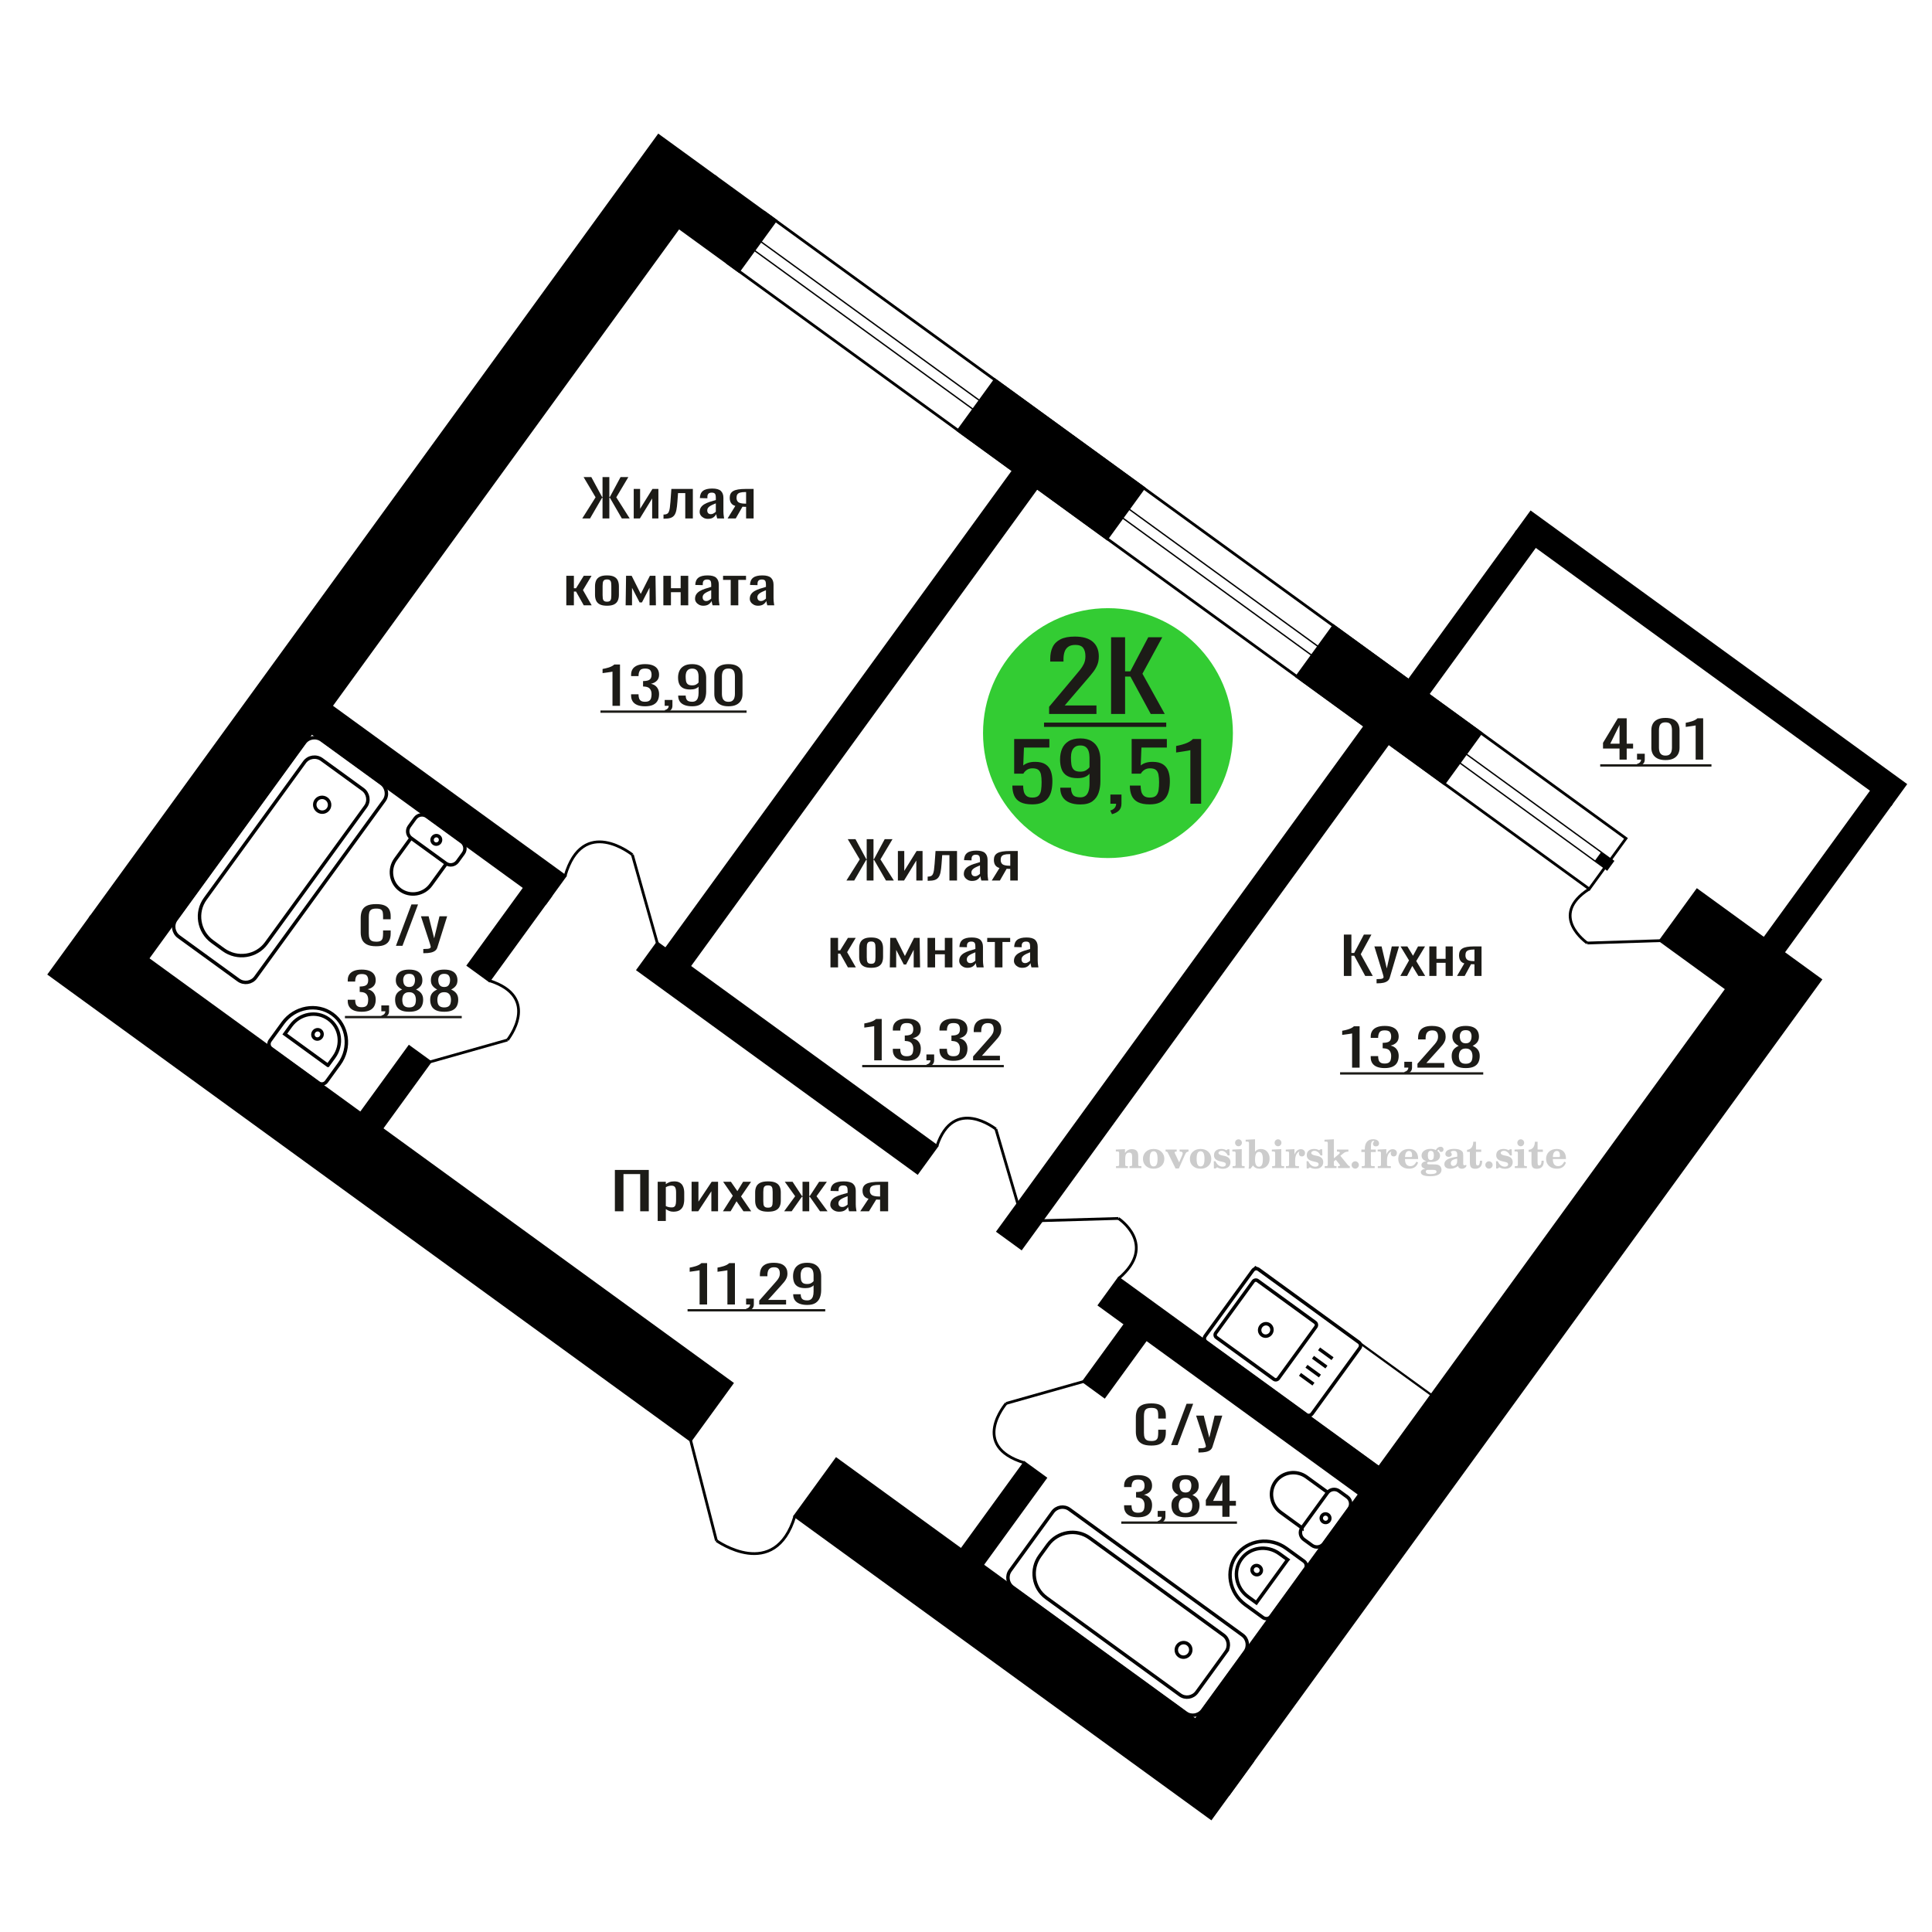 <?xml version="1.0" encoding="UTF-8"?>
<!DOCTYPE svg PUBLIC "-//W3C//DTD SVG 1.1//EN" "http://www.w3.org/Graphics/SVG/1.1/DTD/svg11.dtd">
<!-- Creator: CorelDRAW 2019 -->
<svg xmlns="http://www.w3.org/2000/svg" xml:space="preserve" width="140mm" height="140mm" version="1.1" style="shape-rendering:geometricPrecision; text-rendering:geometricPrecision; image-rendering:optimizeQuality; fill-rule:evenodd; clip-rule:evenodd"
viewBox="0 0 14000 14000"
 xmlns:xlink="http://www.w3.org/1999/xlink">
 <defs>
  <style type="text/css">
   <![CDATA[
    .str0 {stroke:black;stroke-width:25;stroke-miterlimit:22.926}
    .str1 {stroke:black;stroke-width:20;stroke-miterlimit:22.926}
    .fil1 {fill:none}
    .fil5 {fill:black}
    .fil2 {fill:#1C1B17}
    .fil4 {fill:#33CC33}
    .fil0 {fill:#1C1B17;fill-rule:nonzero}
    .fil3 {fill:#CCCCCC;fill-rule:nonzero}
   ]]>
  </style>
 </defs>
 <g id="Слой_x0020_1">
  <polygon class="fil0" points="9738.05,7071.9 9738.05,6772.31 9792.73,6772.31 9792.73,6905.46 9813.04,6905.46 9883.2,6772.31 9937.87,6772.31 9860.46,6914.71 9947.55,7071.9 9892.88,7071.9 9813.53,6925.81 9792.73,6925.81 9792.73,7071.9 "/>
  <path id="1" class="fil0" d="M9975.13 7125.53l0 -30.33c12.58,0 22.58,-0.43 30.01,-1.29 7.41,-0.87 12.72,-2.47 15.96,-4.81 3.23,-2.34 4.84,-5.61 4.84,-9.8 0,-2.22 -1.13,-7.15 -3.39,-14.8 -2.27,-7.64 -4.69,-15.78 -7.26,-24.41l-56.12 -181.97 52.24 0 37.75 159.78 36.28 -159.78 52.27 0 -66.77 225.62c-2.91,10.35 -8.23,18.55 -15.98,24.59 -7.74,6.04 -17.66,10.42 -29.76,13.13 -12.08,2.71 -26.68,4.07 -43.78,4.07l-6.29 0z"/>
  <polygon id="2" class="fil0" points="10147.39,7071.9 10210.28,6959.46 10148.84,6858.12 10198.18,6858.12 10239.31,6925.81 10275.6,6858.12 10326.41,6858.12 10262.54,6964.27 10327.38,7071.9 10278.02,7071.9 10233.99,6999.41 10196.25,7071.9 "/>
  <polygon id="3" class="fil0" points="10357.37,7071.9 10357.37,6858.12 10409.15,6858.12 10409.15,6948 10475.44,6948 10475.44,6858.12 10527.2,6858.12 10527.2,7071.9 10475.44,7071.9 10475.44,6976.85 10409.15,6976.85 10409.15,7071.9 "/>
  <path id="4" class="fil0" d="M10558.18 7071.9l52.73 -90.62c-9.03,-2.71 -16.36,-6.78 -22.02,-12.2 -5.63,-5.43 -9.74,-12.08 -12.33,-19.97 -2.58,-7.89 -3.87,-16.77 -3.87,-26.63 0,-11.35 1.93,-21.09 5.8,-29.22 3.88,-8.14 10.01,-14.8 18.4,-19.97 8.38,-5.18 19.51,-9 33.38,-11.47 13.87,-2.47 30.97,-3.7 51.28,-3.7l54.2 0 0 213.78 -51.29 0 0 -84.33c-5.16,0 -9.51,-0.06 -13.06,-0.18 -3.56,-0.13 -7.43,-0.31 -11.62,-0.56l-45.97 85.07 -55.63 0zm120.47 -107.26c0.65,0 1.7,0 3.15,0 1.45,0 2.34,0 2.66,0l0 -83.96c-0.32,0 -1.21,0 -2.66,0 -1.45,0 -2.34,0 -2.67,0 -15.16,0 -27.17,1.42 -36.04,4.26 -8.87,2.83 -15.08,7.27 -18.63,13.31 -3.54,6.04 -5.32,14.12 -5.32,24.23 0,14.05 4.11,24.53 12.33,31.43 8.23,6.91 23.96,10.48 47.18,10.73z"/>
  <polygon class="fil0" points="4455.64,8777.42 4455.64,8477.83 4701.37,8477.83 4701.37,8777.42 4639.1,8777.42 4639.1,8507.79 4517.9,8507.79 4517.9,8777.42 "/>
  <path id="1" class="fil0" d="M4765.83 8847.69l0 -284.05 58.96 0 0 17.01c6.98,-5.42 15.42,-10.11 25.34,-14.05 9.92,-3.95 21.68,-5.92 35.26,-5.92 16.54,0 29.66,2.9 39.41,8.69 9.72,5.8 16.98,13.07 21.76,21.83 4.77,8.75 7.9,17.63 9.36,26.63 1.47,9 2.2,16.7 2.2,23.11l0 51.78c0,15.04 -2.2,29.28 -6.6,42.72 -4.41,13.44 -12.41,24.29 -23.97,32.55 -11.57,8.26 -27.82,12.39 -48.77,12.39 -11.38,0 -21.48,-1.91 -30.3,-5.73 -8.82,-3.83 -16.71,-8.2 -23.69,-13.13l0 86.17 -58.96 0zm101.39 -98.38c10.28,0 17.62,-2.53 22.03,-7.58 4.41,-5.06 7.17,-11.9 8.27,-20.53 1.1,-8.63 1.65,-18.12 1.65,-28.48l0 -51.78c0,-8.87 -0.73,-17.07 -2.2,-24.59 -1.48,-7.52 -4.59,-13.5 -9.37,-17.94 -4.77,-4.44 -12.31,-6.66 -22.58,-6.66 -7.72,0 -15.07,1.11 -22.05,3.33 -6.97,2.22 -13.04,4.81 -18.18,7.77l0 136.84c5.52,2.72 11.76,5 18.73,6.85 6.99,1.85 14.88,2.77 23.7,2.77z"/>
  <polygon id="2" class="fil0" points="5011.57,8777.42 5011.57,8563.64 5061.16,8563.64 5061.16,8707.52 5157.04,8563.64 5203.31,8563.64 5203.31,8777.42 5154.83,8777.42 5154.83,8632.43 5059.51,8777.42 "/>
  <polygon id="3" class="fil0" points="5238.58,8777.42 5310.21,8664.98 5240.24,8563.64 5296.43,8563.64 5343.26,8631.33 5384.59,8563.64 5442.45,8563.64 5369.72,8669.79 5443.55,8777.42 5387.34,8777.42 5337.2,8704.93 5294.22,8777.42 "/>
  <path id="4" class="fil0" d="M5565.32 8780.38c-23.51,0 -42.06,-3.21 -55.66,-9.62 -13.58,-6.41 -23.22,-15.53 -28.91,-27.37 -5.71,-11.83 -8.55,-25.76 -8.55,-41.79l0 -62.14c0,-16.03 2.84,-29.96 8.55,-41.79 5.69,-11.84 15.33,-20.96 28.91,-27.37 13.6,-6.41 32.15,-9.62 55.66,-9.62 23.5,0 41.96,3.21 55.37,9.62 13.41,6.41 22.95,15.53 28.64,27.37 5.71,11.83 8.56,25.76 8.56,41.79l0 62.14c0,16.03 -2.85,29.96 -8.56,41.79 -5.69,11.84 -15.23,20.96 -28.64,27.37 -13.41,6.41 -31.87,9.62 -55.37,9.62zm0 -29.22c11.38,0 19.38,-2.22 23.97,-6.66 4.58,-4.44 7.34,-10.29 8.26,-17.57 0.91,-7.27 1.37,-14.85 1.37,-22.74l0 -66.95c0,-8.13 -0.46,-15.78 -1.37,-22.93 -0.92,-7.15 -3.68,-13 -8.26,-17.57 -4.59,-4.56 -12.59,-6.84 -23.97,-6.84 -11.38,0 -19.47,2.28 -24.24,6.84 -4.78,4.57 -7.63,10.42 -8.55,17.57 -0.91,7.15 -1.37,14.8 -1.37,22.93l0 66.95c0,7.89 0.46,15.47 1.37,22.74 0.92,7.28 3.77,13.13 8.55,17.57 4.77,4.44 12.86,6.66 24.24,6.66z"/>
  <polygon id="5" class="fil0" points="5682.12,8777.42 5762.01,8668.31 5687.08,8563.64 5743.27,8563.64 5811.05,8666.46 5815.46,8666.46 5815.46,8563.64 5863.94,8563.64 5863.94,8666.46 5868.35,8666.46 5935.58,8563.64 5991.77,8563.64 5916.84,8668.31 5996.73,8777.42 5942.18,8777.42 5868.35,8672.38 5863.94,8672.38 5863.94,8777.42 5815.46,8777.42 5815.46,8672.38 5810.5,8672.38 5736.67,8777.42 "/>
  <path id="6" class="fil0" d="M6080.48 8780.38c-12.5,0 -23.51,-2.41 -33.06,-7.21 -9.55,-4.81 -17.08,-10.98 -22.6,-18.5 -5.51,-7.52 -8.26,-15.47 -8.26,-23.85 0,-13.32 3.3,-24.54 9.92,-33.66 6.61,-9.12 15.7,-16.83 27.27,-23.12 11.58,-6.28 24.99,-11.77 40.23,-16.45 15.24,-4.69 31.31,-9.25 48.2,-13.69l0 -15.16c0,-8.63 -0.73,-15.78 -2.2,-21.46 -1.46,-5.67 -4.5,-9.92 -9.09,-12.76 -4.59,-2.83 -11.49,-4.25 -20.66,-4.25 -8.08,0 -14.6,1.23 -19.56,3.7 -4.96,2.47 -8.54,5.98 -10.74,10.54 -2.21,4.56 -3.31,9.93 -3.31,16.09l0 10.73 -58.41 -1.48c0.75,-23.68 8.82,-41.12 24.25,-52.34 15.42,-11.22 39.3,-16.83 71.63,-16.83 31.58,0 54,5.8 67.21,17.39 13.23,11.58 19.84,28.35 19.84,50.3l0 97.64c0,6.66 0.27,13.07 0.82,19.23 0.55,6.17 1.3,11.9 2.21,17.2 0.92,5.3 1.74,10.3 2.49,14.98l-54.01 0c-1.1,-3.95 -2.47,-8.94 -4.12,-14.98 -1.66,-6.04 -2.86,-11.53 -3.59,-16.46 -3.67,8.39 -10.74,16.21 -21.22,23.49 -10.47,7.27 -24.87,10.91 -43.24,10.91zm23.13 -34.03c5.89,0 11.4,-1.11 16.54,-3.33 5.14,-2.22 9.73,-4.74 13.76,-7.58 4.06,-2.83 6.81,-5.12 8.27,-6.84l0 -60.66c-9.17,3.45 -17.81,6.91 -25.89,10.36 -8.09,3.45 -15.15,7.09 -21.21,10.91 -6.07,3.82 -10.83,8.14 -14.33,12.94 -3.49,4.81 -5.23,10.3 -5.23,16.46 0,8.63 2.38,15.41 7.16,20.34 4.77,4.94 11.76,7.4 20.93,7.4z"/>
  <path id="7" class="fil0" d="M6233.65 8777.42l60.05 -90.62c-10.28,-2.71 -18.64,-6.78 -25.07,-12.2 -6.42,-5.43 -11.1,-12.08 -14.05,-19.97 -2.94,-7.89 -4.41,-16.77 -4.41,-26.63 0,-11.35 2.2,-21.09 6.61,-29.22 4.41,-8.14 11.4,-14.8 20.95,-19.97 9.55,-5.18 22.22,-9 38.01,-11.47 15.8,-2.47 35.27,-3.7 58.4,-3.7l61.72 0 0 213.78 -58.41 0 0 -84.33c-5.87,0 -10.83,-0.06 -14.87,-0.18 -4.05,-0.13 -8.46,-0.31 -13.23,-0.56l-52.35 85.07 -63.35 0zm137.18 -107.26c0.75,0 1.94,0 3.59,0 1.66,0 2.67,0 3.03,0l0 -83.96c-0.36,0 -1.37,0 -3.03,0 -1.65,0 -2.66,0 -3.04,0 -17.26,0 -30.94,1.42 -41.04,4.26 -10.1,2.83 -17.17,7.27 -21.21,13.31 -4.04,6.04 -6.06,14.12 -6.06,24.23 0,14.05 4.68,24.53 14.05,31.43 9.37,6.91 27.27,10.48 53.71,10.73z"/>
  <path class="fil1 str0" d="M9591.89 11185.65l184.46 -253.89c19.43,-26.75 13.13,-64.77 -14.02,-84.49l-58.68 -42.64c-27.15,-19.72 -65.26,-13.97 -84.69,12.78l-184.46 253.89c-19.44,26.75 -13.13,64.77 14.02,84.5l58.68 42.63c27.14,19.72 65.25,13.97 84.69,-12.78zm-157.39 -114.35l186.66 -256.92 -154.08 -111.96c-71.7,-52.09 -172.36,-36.9 -223.7,33.75l0 0c-51.33,70.66 -34.67,171.09 37.03,223.18l154.09 111.95zm196.18 -51.41c9.99,-13.75 6.78,-33.12 -7.17,-43.25 -13.96,-10.14 -33.36,-7.21 -43.35,6.54 -9.99,13.75 -6.78,33.11 7.17,43.25 13.96,10.13 33.37,7.21 43.35,-6.54z"/>
  <path class="fil1 str0" d="M8739.15 9723.07l727.21 528.35c13.05,9.48 31.73,6.23 41.51,-7.24l345.48 -475.51c9.78,-13.47 7.11,-32.24 -5.94,-41.71l-727.21 -528.36c-13.05,-9.48 -31.73,-6.22 -41.51,7.24l-345.49 475.52c-9.78,13.46 -7.1,32.23 5.95,41.71zm75.61 -31.36l416.43 302.55c10.24,7.44 24.89,4.89 32.56,-5.67l271.08 -373.1c7.67,-10.57 5.58,-25.29 -4.66,-32.73l-416.43 -302.55c-10.24,-7.44 -24.89,-4.89 -32.57,5.68l-271.07 373.1c-7.67,10.56 -5.58,25.28 4.66,32.72zm330.89 -17.57c19.76,14.36 47.78,9.47 62.59,-10.91 14.81,-20.38 10.8,-48.54 -8.96,-62.9 -19.76,-14.36 -47.78,-9.47 -62.59,10.91 -14.81,20.39 -10.8,48.55 8.96,62.9zm274.67 284.93l97.51 70.85m-50.68 -129.6l97.51 70.85m-50.24 -135.92l97.52 70.85m-53.4 -131.58l97.52 70.85"/>
  <path class="fil1 str0" d="M9458.91 11368.68l-250.62 344.96c-12.69,17.47 -37.98,20.92 -56.21,7.68l-127.53 -92.66c-117.25,-85.19 -146.4,-246.78 -64.79,-359.11l0.01 0c81.61,-112.33 244.3,-134.54 361.54,-49.36l127.54 92.66c18.22,13.24 22.76,38.36 10.06,55.83zm-127.87 -66.52l-226.98 312.4 -60.07 -43.64c-89.02,-64.68 -111.15,-187.37 -49.19,-272.65l1.66 -2.29c61.96,-85.28 185.49,-102.14 274.5,-37.47l60.08 43.65zm-196.72 95.73c-10.66,14.68 -31.72,17.55 -47.04,6.42 -15.32,-11.13 -19.09,-32.04 -8.43,-46.72 10.66,-14.68 31.72,-17.55 47.04,-6.42 15.32,11.13 19.09,32.05 8.43,46.72z"/>
  <path class="fil0" d="M5069.44 9452.69l0 -247.81c-0.35,0.25 -4.16,0.99 -11.47,2.22 -7.3,1.24 -15.54,2.47 -24.69,3.7 -9.17,1.23 -17.33,2.34 -24.46,3.33 -7.13,0.99 -10.86,1.48 -11.19,1.48l0 -29.96c5.77,-0.99 12.47,-2.34 20.11,-4.07 7.63,-1.72 15.44,-3.82 23.43,-6.29 7.97,-2.46 15.61,-5.54 22.91,-9.24 7.3,-3.7 13.49,-8.02 18.59,-12.95l41.25 0 0 299.59 -54.48 0z"/>
  <path id="1" class="fil0" d="M5271.11 9452.69l0 -247.81c-0.35,0.25 -4.16,0.99 -11.47,2.22 -7.3,1.24 -15.53,2.47 -24.69,3.7 -9.17,1.23 -17.32,2.34 -24.46,3.33 -7.13,0.99 -10.86,1.48 -11.19,1.48l0 -29.96c5.77,-0.99 12.47,-2.34 20.12,-4.07 7.63,-1.72 15.43,-3.82 23.42,-6.29 7.97,-2.46 15.61,-5.54 22.91,-9.24 7.3,-3.7 13.5,-8.02 18.59,-12.95l41.26 0 0 299.59 -54.49 0z"/>
  <path id="2" class="fil0" d="M5414.71 9501.14l-8.66 -17.01c9.17,-2.22 16.39,-6.1 21.65,-11.65 5.27,-5.55 7.9,-12.15 7.9,-19.79l-29.04 0 0 -42.53 56.03 0 0 41.79c0,13.07 -3.91,23.49 -11.72,31.25 -7.8,7.77 -19.85,13.75 -36.16,17.94z"/>
  <path id="3" class="fil0" d="M5501.79 9452.69l0 -28.11 104.93 -118.72c7.81,-8.88 15.02,-17.14 21.63,-24.79 6.63,-7.64 12.06,-15.71 16.31,-24.22 4.24,-8.51 6.36,-18.31 6.36,-29.4 0,-13.81 -3.06,-24.66 -9.16,-32.55 -6.11,-7.89 -16.81,-11.84 -32.1,-11.84 -12.9,0 -22.91,2.59 -30.04,7.77 -7.14,5.18 -12.05,11.96 -14.76,20.34 -2.73,8.38 -4.08,17.38 -4.08,27l0 9.99 -54.5 0 0 -10.36c0,-18 3.32,-33.47 9.94,-46.42 6.61,-12.94 17.31,-22.99 32.08,-30.14 14.77,-7.15 34.37,-10.73 58.83,-10.73 33.27,0 58.05,6.85 74.34,20.53 16.31,13.69 24.46,32.61 24.46,56.78 0,12.82 -2.12,24.04 -6.38,33.65 -4.24,9.62 -9.75,18.62 -16.55,27 -6.79,8.39 -14.25,17.02 -22.4,25.89l-94.73 105.04 130.38 0 0 33.29 -194.56 0z"/>
  <path id="4" class="fil0" d="M5849.14 9456.02c-21.4,0 -39.65,-2.9 -54.75,-8.69 -15.12,-5.8 -26.58,-14.24 -34.39,-25.34 -7.8,-11.09 -11.88,-24.53 -12.22,-40.31 0,-0.5 0,-1.05 0,-1.67 0,-0.61 0,-1.17 0,-1.66l54.5 0c0,14.3 3.22,25.33 9.68,33.1 6.44,7.77 19,11.65 37.69,11.65 10.17,0 18.67,-2.28 25.46,-6.84 6.79,-4.56 11.88,-11.59 15.27,-21.08 3.4,-9.5 5.09,-21.52 5.09,-36.06l0 -45.5c-5.09,6.17 -12.64,11.16 -22.66,14.98 -10.01,3.82 -22.49,5.73 -37.43,5.73 -22.75,0 -40.58,-3.63 -53.48,-10.91 -12.9,-7.27 -21.98,-17.38 -27.24,-30.32 -5.27,-12.95 -7.9,-28.05 -7.9,-45.31 0,-18.25 3.4,-34.71 10.19,-49.38 6.79,-14.67 17.73,-26.32 32.85,-34.95 15.11,-8.63 34.88,-12.95 59.34,-12.95 23.76,0 43.11,4.38 58.05,13.13 14.94,8.76 25.89,20.53 32.85,35.33 6.96,14.79 10.44,31.31 10.44,49.56l0 100.6c0,19.23 -3.05,36.99 -9.17,53.26 -6.11,16.27 -16.47,29.28 -31.06,39.02 -14.6,9.74 -34.98,14.61 -61.11,14.61zm0 -151.64c11.88,0 21.55,-2.16 29.02,-6.48 7.47,-4.31 13.24,-9.06 17.31,-14.24l0 -44.38c0,-10.36 -1.35,-19.79 -4.07,-28.29 -2.72,-8.51 -7.47,-15.29 -14.26,-20.35 -6.78,-5.05 -16.12,-7.58 -28,-7.58 -11.89,0 -21.32,2.59 -28.27,7.77 -6.97,5.18 -11.89,11.9 -14.78,20.16 -2.88,8.26 -4.32,17.32 -4.32,27.18 0,11.84 0.76,22.81 2.28,32.92 1.53,10.11 5.61,18.18 12.23,24.22 6.63,6.05 17.57,9.07 32.86,9.07z"/>
  <polygon id="5" class="fil2" points="4982.34,9486.31 5980.02,9486.31 5980.02,9503.12 4982.34,9503.12 "/>
  <path class="fil1 str1" d="M5191.33 11163.84c0,0 423.59,303.33 568.87,-178.07"/>
  <line class="fil1 str1" x1="5004.64" y1="10436.81" x2="5191.33" y2= "11163.84" />
  <path class="fil0" d="M9797.8 7736.4l0 -247.81c-0.34,0.25 -4.16,0.99 -11.47,2.22 -7.3,1.24 -15.53,2.47 -24.69,3.7 -9.17,1.23 -17.32,2.34 -24.45,3.33 -7.14,0.99 -10.87,1.48 -11.2,1.48l0 -29.96c5.77,-0.99 12.48,-2.34 20.12,-4.07 7.63,-1.72 15.44,-3.82 23.42,-6.29 7.98,-2.46 15.62,-5.54 22.92,-9.24 7.29,-3.7 13.49,-8.02 18.58,-12.95l41.26 0 0 299.59 -54.49 0z"/>
  <path id="1" class="fil0" d="M10033.6 7739.73c-22.42,0 -41.09,-3.08 -56.03,-9.25 -14.94,-6.16 -26.14,-15.04 -33.62,-26.63 -7.46,-11.59 -11.2,-25.27 -11.2,-41.05l0 -9.99 53.99 0c0,0.99 0,2.04 0,3.15 0,1.11 0,2.28 0,3.51 0.34,8.88 1.77,16.89 4.32,24.04 2.55,7.15 7.13,12.82 13.76,17.01 6.62,4.2 16.2,6.29 28.78,6.29 13.23,0 23.25,-2.28 30.04,-6.84 6.79,-4.56 11.38,-11.04 13.74,-19.42 2.39,-8.38 3.57,-18 3.57,-28.85 0,-15.78 -3.98,-28.66 -11.97,-38.65 -7.97,-9.98 -21.97,-15.47 -42.01,-16.46 -1.02,-0.24 -2.3,-0.37 -3.83,-0.37 -1.52,0 -2.79,0 -3.81,0l0 -39.57c1.02,0 2.2,0 3.57,0 1.36,0 2.54,0 3.56,0 19.35,-0.5 33.27,-4.19 41.77,-11.1 8.48,-6.9 12.72,-18.37 12.72,-34.39 0,-13.57 -3.14,-24.42 -9.42,-32.55 -6.28,-8.14 -18.75,-12.21 -37.42,-12.21 -18.68,0 -31.07,4.5 -37.18,13.5 -6.12,9 -9.52,20.53 -10.19,34.58 0,0.99 0,2.04 0,3.15 0,1.11 0,2.16 0,3.14l-53.99 0 0 -9.98c0,-16.03 3.74,-29.72 11.2,-41.06 7.48,-11.34 18.76,-20.09 33.88,-26.26 15.1,-6.16 33.86,-9.25 56.28,-9.25 22.74,0 41.58,3.09 56.52,9.25 14.94,6.17 26.15,14.98 33.61,26.45 7.48,11.46 11.21,25.21 11.21,41.24 0,18 -5.34,32.42 -16.04,43.27 -10.7,10.85 -25.05,18.25 -43.05,22.19 12.58,2.71 23.18,7.4 31.84,14.06 8.66,6.65 15.37,15.1 20.12,25.33 4.75,10.23 7.13,22.13 7.13,35.69 0,17.76 -3.4,33.23 -10.19,46.42 -6.79,13.19 -17.65,23.42 -32.59,30.7 -14.94,7.27 -34.63,10.91 -59.07,10.91z"/>
  <path id="2" class="fil0" d="M10184.33 7784.85l-8.66 -17.01c9.17,-2.22 16.39,-6.1 21.65,-11.65 5.27,-5.55 7.9,-12.15 7.9,-19.79l-29.04 0 0 -42.53 56.03 0 0 41.79c0,13.07 -3.91,23.49 -11.72,31.25 -7.8,7.77 -19.85,13.75 -36.16,17.94z"/>
  <path id="3" class="fil0" d="M10271.41 7736.4l0 -28.11 104.93 -118.72c7.81,-8.88 15.02,-17.14 21.63,-24.79 6.63,-7.64 12.06,-15.71 16.31,-24.22 4.24,-8.51 6.36,-18.31 6.36,-29.4 0,-13.81 -3.06,-24.66 -9.16,-32.55 -6.11,-7.89 -16.81,-11.84 -32.1,-11.84 -12.9,0 -22.91,2.59 -30.04,7.77 -7.14,5.18 -12.05,11.96 -14.76,20.34 -2.73,8.38 -4.08,17.38 -4.08,27l0 9.99 -54.5 0 0 -10.36c0,-18 3.32,-33.47 9.94,-46.42 6.61,-12.94 17.31,-22.99 32.08,-30.14 14.77,-7.15 34.37,-10.73 58.83,-10.73 33.27,0 58.05,6.85 74.34,20.53 16.31,13.69 24.46,32.61 24.46,56.78 0,12.82 -2.12,24.04 -6.38,33.65 -4.24,9.62 -9.75,18.62 -16.55,27 -6.79,8.39 -14.25,17.02 -22.4,25.89l-94.73 105.04 130.38 0 0 33.29 -194.56 0z"/>
  <path id="4" class="fil0" d="M10621.3 7739.73c-24.78,0 -44.65,-3.58 -59.59,-10.73 -14.94,-7.15 -25.72,-17.32 -32.33,-30.51 -6.63,-13.19 -9.95,-28.66 -9.95,-46.42 0,-10.11 1.2,-18.98 3.57,-26.63 2.38,-7.64 5.87,-14.36 10.44,-20.16 4.58,-5.79 10.02,-10.84 16.3,-15.16 6.28,-4.31 13.15,-8.2 20.63,-11.65 -13.58,-6.66 -24.62,-15.35 -33.1,-26.08 -8.5,-10.72 -12.74,-24.34 -12.74,-40.86 0,-15.79 3.4,-29.47 10.19,-41.06 6.79,-11.59 17.4,-20.53 31.84,-26.81 14.41,-6.29 32.67,-9.44 54.74,-9.44 22.06,0 40.14,3.15 54.24,9.44 14.09,6.28 24.53,15.22 31.32,26.81 6.78,11.59 10.19,25.27 10.19,41.06 0,16.76 -4.16,30.45 -12.48,41.05 -8.32,10.6 -19.44,19.23 -33.36,25.89 7.47,3.45 14.34,7.34 20.62,11.65 6.28,4.32 11.72,9.37 16.31,15.16 4.57,5.8 8.13,12.52 10.68,20.16 2.55,7.65 3.83,16.52 3.83,26.63 0,17.76 -3.32,33.23 -9.94,46.42 -6.61,13.19 -17.31,23.36 -32.09,30.51 -14.76,7.15 -34.54,10.73 -59.32,10.73zm0 -31.44c13.24,0 23.43,-2.47 30.56,-7.4 7.12,-4.93 11.96,-11.59 14.51,-19.97 2.55,-8.38 3.82,-17.75 3.82,-28.11 0,-9.37 -1.45,-18.18 -4.33,-26.44 -2.89,-8.26 -7.9,-15.04 -15.02,-20.35 -7.13,-5.3 -16.98,-7.95 -29.54,-7.95 -12.57,0 -22.5,2.59 -29.79,7.77 -7.3,5.18 -12.48,11.9 -15.54,20.16 -3.05,8.26 -4.58,17.2 -4.58,26.81 0,10.36 1.36,19.73 4.07,28.11 2.72,8.38 7.73,15.04 15.03,19.97 7.3,4.93 17.57,7.4 30.81,7.4zm0 -147.94c11.54,-0.25 20.29,-2.84 26.22,-7.77 5.95,-4.93 10.11,-11.28 12.48,-19.05 2.38,-7.77 3.56,-15.84 3.56,-24.22 0,-12.33 -3.05,-22.81 -9.15,-31.44 -6.12,-8.63 -17.16,-12.95 -33.11,-12.95 -15.96,0 -27.16,4.32 -33.62,12.95 -6.45,8.63 -9.67,19.11 -9.67,31.44 0,8.38 1.19,16.45 3.57,24.22 2.37,7.77 6.7,14.12 12.98,19.05 6.28,4.93 15.19,7.52 26.74,7.77z"/>
  <polygon id="5" class="fil2" points="9710.71,7770.02 10748.11,7770.02 10748.11,7786.83 9710.71,7786.83 "/>
  <path class="fil0" d="M8342.96 10475.05c-29.51,0 -52.42,-4.44 -68.72,-13.32 -16.31,-8.87 -27.63,-20.83 -33.98,-35.87 -6.36,-15.04 -9.53,-31.81 -9.53,-50.3l0 -105.78c0,-20.22 3.17,-37.85 9.53,-52.89 6.35,-15.04 17.67,-26.7 33.98,-34.96 16.3,-8.26 39.21,-12.39 68.72,-12.39 26.09,0 46.77,3.46 62.04,10.36 15.27,6.9 26.25,16.77 32.95,29.59 6.69,12.82 10.04,28.23 10.04,46.23l0 23.67 -55.08 0 0 -21.08c0,-11.1 -0.78,-20.9 -2.33,-29.4 -1.53,-8.51 -5.75,-15.11 -12.61,-19.79 -6.86,-4.69 -18.36,-7.03 -34.49,-7.03 -16.47,0 -28.48,2.53 -36.04,7.58 -7.55,5.06 -12.44,12.21 -14.67,21.46 -2.23,9.24 -3.34,20.03 -3.34,32.36l0 118.72c0,15.04 1.71,26.94 5.15,35.7 3.42,8.75 9.09,14.97 16.98,18.67 7.89,3.7 18.54,5.55 31.92,5.55 15.8,0 27.11,-2.53 33.97,-7.58 6.87,-5.06 11.17,-12.02 12.88,-20.9 1.71,-8.87 2.58,-19.23 2.58,-31.07l0 -22.19 55.08 0 0 22.19c0,18.25 -3.08,34.34 -9.26,48.27 -6.18,13.93 -16.83,24.78 -31.92,32.55 -15.1,7.77 -36.38,11.65 -63.85,11.65z"/>
  <polygon id="1" class="fil0" points="8486.1,10471.72 8598.33,10172.13 8646.2,10172.13 8533.45,10471.72 "/>
  <path id="2" class="fil0" d="M8684.3 10525.35l0 -30.33c13.39,0 24.02,-0.43 31.93,-1.29 7.89,-0.87 13.54,-2.47 16.98,-4.81 3.44,-2.34 5.15,-5.61 5.15,-9.8 0,-2.22 -1.2,-7.15 -3.6,-14.8 -2.41,-7.64 -4.99,-15.78 -7.73,-24.41l-59.71 -181.97 55.59 0 40.16 159.78 38.61 -159.78 55.61 0 -71.05 225.62c-3.09,10.35 -8.75,18.55 -16.99,24.59 -8.24,6.04 -18.79,10.42 -31.67,13.13 -12.86,2.71 -28.39,4.07 -46.59,4.07l-6.69 0z"/>
  <path class="fil0" d="M8246.47 10994.74c-22.41,0 -41.09,-3.08 -56.03,-9.25 -14.94,-6.16 -26.13,-15.04 -33.61,-26.63 -7.46,-11.59 -11.21,-25.27 -11.21,-41.05l0 -9.99 53.99 0c0,0.99 0,2.04 0,3.15 0,1.11 0,2.28 0,3.51 0.35,8.88 1.78,16.89 4.33,24.04 2.55,7.15 7.13,12.82 13.75,17.01 6.63,4.2 16.21,6.29 28.78,6.29 13.24,0 23.26,-2.28 30.05,-6.84 6.79,-4.56 11.37,-11.04 13.74,-19.42 2.38,-8.38 3.57,-18 3.57,-28.85 0,-15.78 -3.98,-28.66 -11.97,-38.65 -7.97,-9.98 -21.98,-15.47 -42.01,-16.46 -1.02,-0.24 -2.3,-0.37 -3.83,-0.37 -1.53,0 -2.79,0 -3.81,0l0 -39.57c1.02,0 2.2,0 3.56,0 1.37,0 2.55,0 3.57,0 19.35,-0.5 33.27,-4.19 41.76,-11.1 8.49,-6.9 12.73,-18.37 12.73,-34.39 0,-13.57 -3.14,-24.42 -9.42,-32.55 -6.28,-8.14 -18.76,-12.21 -37.43,-12.21 -18.67,0 -31.06,4.5 -37.18,13.5 -6.11,9 -9.51,20.53 -10.19,34.58 0,0.99 0,2.04 0,3.15 0,1.11 0,2.16 0,3.14l-53.99 0 0 -9.98c0,-16.03 3.75,-29.72 11.21,-41.06 7.48,-11.34 18.76,-20.09 33.88,-26.26 15.1,-6.16 33.86,-9.25 56.27,-9.25 22.75,0 41.59,3.09 56.53,9.25 14.94,6.17 26.15,14.98 33.61,26.45 7.48,11.46 11.21,25.21 11.21,41.24 0,18 -5.34,32.42 -16.04,43.27 -10.7,10.85 -25.05,18.25 -43.05,22.19 12.57,2.71 23.18,7.4 31.84,14.06 8.66,6.65 15.36,15.1 20.12,25.33 4.75,10.23 7.13,22.13 7.13,35.69 0,17.76 -3.4,33.23 -10.19,46.42 -6.79,13.19 -17.65,23.42 -32.59,30.7 -14.94,7.27 -34.64,10.91 -59.08,10.91z"/>
  <path id="1" class="fil0" d="M8397.21 11039.86l-8.66 -17.01c9.17,-2.22 16.39,-6.1 21.65,-11.65 5.27,-5.55 7.9,-12.15 7.9,-19.79l-29.04 0 0 -42.53 56.03 0 0 41.79c0,13.07 -3.91,23.49 -11.72,31.25 -7.81,7.77 -19.86,13.75 -36.16,17.94z"/>
  <path id="2" class="fil0" d="M8590.75 10994.74c-24.79,0 -44.66,-3.58 -59.6,-10.73 -14.94,-7.15 -25.72,-17.32 -32.33,-30.51 -6.63,-13.19 -9.94,-28.66 -9.94,-46.42 0,-10.11 1.19,-18.98 3.56,-26.63 2.38,-7.64 5.87,-14.36 10.44,-20.16 4.59,-5.79 10.02,-10.84 16.3,-15.16 6.28,-4.31 13.15,-8.2 20.63,-11.65 -13.58,-6.66 -24.62,-15.35 -33.1,-26.08 -8.5,-10.72 -12.74,-24.34 -12.74,-40.86 0,-15.79 3.4,-29.47 10.19,-41.06 6.79,-11.59 17.41,-20.53 31.84,-26.81 14.41,-6.29 32.67,-9.44 54.75,-9.44 22.05,0 40.13,3.15 54.23,9.44 14.09,6.28 24.53,15.22 31.32,26.81 6.79,11.59 10.19,25.27 10.19,41.06 0,16.76 -4.16,30.45 -12.48,41.05 -8.32,10.6 -19.44,19.23 -33.36,25.89 7.47,3.45 14.35,7.34 20.62,11.65 6.28,4.32 11.72,9.37 16.31,15.16 4.57,5.8 8.14,12.52 10.68,20.16 2.55,7.65 3.83,16.52 3.83,26.63 0,17.76 -3.32,33.23 -9.94,46.42 -6.61,13.19 -17.31,23.36 -32.08,30.51 -14.77,7.15 -34.55,10.73 -59.32,10.73zm0 -31.44c13.23,0 23.42,-2.47 30.55,-7.4 7.12,-4.93 11.97,-11.59 14.51,-19.97 2.55,-8.38 3.82,-17.75 3.82,-28.11 0,-9.37 -1.45,-18.18 -4.33,-26.44 -2.89,-8.26 -7.9,-15.04 -15.02,-20.35 -7.13,-5.3 -16.98,-7.95 -29.53,-7.95 -12.58,0 -22.5,2.59 -29.8,7.77 -7.3,5.18 -12.48,11.9 -15.53,20.16 -3.06,8.26 -4.59,17.2 -4.59,26.81 0,10.36 1.36,19.73 4.08,28.11 2.71,8.38 7.72,15.04 15.02,19.97 7.3,4.93 17.57,7.4 30.82,7.4zm0 -147.94c11.53,-0.25 20.28,-2.84 26.21,-7.77 5.95,-4.93 10.11,-11.28 12.48,-19.05 2.38,-7.77 3.56,-15.84 3.56,-24.22 0,-12.33 -3.05,-22.81 -9.15,-31.44 -6.12,-8.63 -17.16,-12.95 -33.1,-12.95 -15.96,0 -27.17,4.32 -33.63,12.95 -6.44,8.63 -9.67,19.11 -9.67,31.44 0,8.38 1.19,16.45 3.57,24.22 2.37,7.77 6.71,14.12 12.98,19.05 6.28,4.93 15.19,7.52 26.75,7.77z"/>
  <path id="3" class="fil0" d="M8857.6 10991.41l0 -80.26 -119.68 0 0 -41.42 107.46 -177.91 64.18 0 0 184.19 46.33 0 0 35.14 -46.33 0 0 80.26 -51.96 0zm-67.22 -115.4l67.22 0 0 -136.1 -67.22 136.1z"/>
  <polygon id="4" class="fil2" points="8125.26,11025.03 8963.53,11025.03 8963.53,11041.84 8125.26,11041.84 "/>
  <path class="fil3" d="M8086.91 8464.36l0 -14.11 13.22 -0.28c3.86,-0.29 6.44,-1.13 7.71,-2.54 1.27,-1.41 1.93,-4.05 1.93,-7.91l0 -84.43c0,-4.56 -0.99,-7.52 -3.01,-9.03 -2.02,-1.46 -6.21,-2.21 -12.56,-2.21 -0.84,0 -2.21,0.05 -4.09,0.14 -1.88,0.1 -3.29,0.14 -4.33,0.14l0 -13.82 66.37 -3.11 0 27.05c6.78,-9.32 14.21,-16.14 22.25,-20.51 8.04,-4.38 17.26,-6.54 27.61,-6.54 15.66,0 27.24,4 34.76,12 7.53,7.99 11.29,20.27 11.29,36.83l0 63.49c0,3.86 0.66,6.5 1.98,7.95 1.36,1.51 3.9,2.31 7.66,2.5l13.22 0.28 0 14.11 -86.08 0 0 -14.11 9.69 -0.71c3.86,-0.18 6.4,-0.98 7.62,-2.4 1.27,-1.41 1.88,-4.04 1.88,-7.9l0 -58.98c0,-9.79 -1.69,-16.93 -5.03,-21.31 -3.34,-4.42 -8.75,-6.63 -16.18,-6.63 -10.16,0 -17.54,3.48 -22.15,10.49 -4.57,6.96 -6.87,18.44 -6.87,34.43l0 42.28c0,3.86 0.66,6.5 1.93,7.91 1.27,1.41 3.81,2.25 7.66,2.54l9.88 0.28 0 14.11 -86.36 0z"/>
  <path id="1" class="fil3" d="M8282.26 8397.52c0,-21.12 7.19,-38.33 21.54,-51.69 14.39,-13.36 33.02,-20.04 55.88,-20.04 22.67,0 41.25,6.68 55.74,20.08 14.53,13.41 21.78,30.63 21.78,51.65 0,21.03 -7.2,38.19 -21.55,51.46 -14.39,13.26 -33.02,19.9 -55.97,19.9 -22.95,0 -41.63,-6.64 -55.93,-19.85 -14.34,-13.22 -21.49,-30.39 -21.49,-51.51zm48.82 0c0,18.96 2.26,32.79 6.77,41.53 4.52,8.8 11.67,13.17 21.55,13.17 9.92,0 17.17,-4.37 21.77,-13.17 4.61,-8.74 6.92,-22.57 6.92,-41.53 0,-19.19 -2.26,-33.16 -6.82,-41.91 -4.56,-8.79 -11.76,-13.17 -21.59,-13.17 -9.97,0 -17.22,4.38 -21.78,13.17 -4.56,8.75 -6.82,22.72 -6.82,41.91z"/>
  <path id="2" class="fil3" d="M8463.67 8355.71c-2.11,-4.57 -4.33,-7.62 -6.58,-9.08 -2.31,-1.46 -5.6,-2.21 -9.83,-2.21l-1.09 0 0 -14.4 80.53 0 0 14.4 -6.07 0.56c-3.2,0.28 -5.5,0.85 -6.91,1.79 -1.36,0.89 -2.07,2.3 -2.07,4.14 0,0.8 0.33,2.11 0.89,3.85 0.61,1.74 1.37,3.53 2.31,5.37l29.63 62.46 23.14 -53.62c0.76,-1.83 1.32,-3.9 1.79,-6.16 0.47,-2.26 0.71,-4.24 0.71,-5.98 0,-3.48 -1.32,-6.3 -3.96,-8.37 -2.58,-2.02 -6.25,-3.2 -10.95,-3.48l-7.44 -0.56 0 -14.4 64.63 0 0 14.96c-6.07,0.28 -10.77,1.69 -14.11,4.28 -3.39,2.54 -6.73,7.62 -10.16,15.15l-45.72 102.77 -23.99 0 -54.75 -111.47z"/>
  <path id="3" class="fil3" d="M8622.33 8397.52c0,-21.12 7.19,-38.33 21.54,-51.69 14.39,-13.36 33.02,-20.04 55.88,-20.04 22.67,0 41.25,6.68 55.74,20.08 14.53,13.41 21.78,30.63 21.78,51.65 0,21.03 -7.2,38.19 -21.55,51.46 -14.39,13.26 -33.02,19.9 -55.97,19.9 -22.95,0 -41.63,-6.64 -55.93,-19.85 -14.34,-13.22 -21.49,-30.39 -21.49,-51.51zm48.82 0c0,18.96 2.26,32.79 6.77,41.53 4.52,8.8 11.67,13.17 21.55,13.17 9.92,0 17.17,-4.37 21.77,-13.17 4.61,-8.74 6.92,-22.57 6.92,-41.53 0,-19.19 -2.26,-33.16 -6.82,-41.91 -4.56,-8.79 -11.76,-13.17 -21.59,-13.17 -9.97,0 -17.22,4.38 -21.78,13.17 -4.56,8.75 -6.82,22.72 -6.82,41.91z"/>
  <path id="4" class="fil3" d="M8795.56 8414.69l12.18 0c5.79,12.79 13.12,22.58 22.01,29.35 8.94,6.77 18.87,10.16 29.87,10.16 7.2,0 12.89,-1.6 17.08,-4.75 4.23,-3.2 6.35,-7.43 6.35,-12.79 0,-4.8 -1.84,-8.47 -5.55,-11.06 -3.72,-2.59 -11.62,-5.13 -23.76,-7.62 -20.84,-4 -35.51,-9.64 -44.02,-16.84 -8.52,-7.19 -12.75,-17.26 -12.75,-30.19 0,-14.35 4.75,-25.45 14.25,-33.31 9.5,-7.9 23,-11.85 40.45,-11.85 6.49,0 12.7,0.8 18.49,2.45 5.83,1.64 11.15,3.99 15.94,7.1l11.06 -7.57 11.61 0 1.37 45.15 -13.27 0c-4.93,-10.58 -11.33,-18.91 -19.14,-24.88 -7.81,-5.98 -16.18,-8.99 -25.16,-8.99 -6.82,0 -12.37,1.51 -16.65,4.57 -4.33,3.05 -6.5,6.86 -6.5,11.47 0,8.75 11.15,15.1 33.4,19.05 2.68,0.47 4.75,0.85 6.21,1.13 15.71,2.92 27.56,8.23 35.46,15.95 7.91,7.71 11.86,17.73 11.86,30.01 0,14.81 -4.99,26.53 -14.96,35.18 -9.97,8.7 -23.57,13.03 -40.83,13.03 -7.71,0 -15.05,-0.89 -21.92,-2.73 -6.91,-1.83 -13.12,-4.47 -18.76,-7.95l-12.14 8.42 -11.34 0 -0.84 -52.49z"/>
  <path id="5" class="fil3" d="M8949.88 8280.92c0,-7.01 2.4,-12.94 7.25,-17.78 4.84,-4.89 10.67,-7.34 17.59,-7.34 6.63,0 12.37,2.45 17.26,7.38 4.85,4.94 7.29,10.82 7.29,17.74 0,6.91 -2.4,12.84 -7.24,17.87 -4.85,5.03 -10.59,7.53 -17.31,7.53 -6.92,0 -12.75,-2.45 -17.59,-7.39 -4.85,-4.94 -7.25,-10.91 -7.25,-18.01zm48.26 158.56c0,3.95 0.66,6.68 1.93,8.09 1.32,1.41 3.91,2.21 7.76,2.4l11.2 0.28 0 14.11 -87.21 0 0 -14.11 12.28 -0.28c3.81,-0.19 6.39,-0.99 7.71,-2.5 1.37,-1.45 2.02,-4.14 2.02,-7.99l0 -84.48c0,-4.47 -0.98,-7.48 -3.01,-8.94 -2.02,-1.46 -6.16,-2.21 -12.41,-2.21 -0.85,0 -2.17,0.05 -4.1,0.14 -1.88,0.1 -3.34,0.14 -4.46,0.14l0 -13.82 68.29 -3.11 0 112.28z"/>
  <path id="6" class="fil3" d="M9122.88 8346.96c-9.59,0 -16.74,4.75 -21.4,14.25 -4.7,9.55 -7.05,23.99 -7.05,43.37 0,16.27 2.39,28.64 7.24,37.16 4.84,8.51 11.9,12.74 21.21,12.74 9.64,0 16.75,-4.47 21.36,-13.45 4.61,-8.94 6.91,-22.81 6.91,-41.53 0,-17.69 -2.35,-30.81 -7.05,-39.51 -4.66,-8.71 -11.76,-13.03 -21.22,-13.03zm-74.97 121.92c0.94,-5.32 1.64,-10.59 2.07,-15.81 0.47,-5.22 0.7,-10.58 0.7,-16.09l0 -153.48c0,-4.42 -0.99,-7.38 -2.92,-8.84 -1.92,-1.46 -6.02,-2.21 -12.22,-2.21 -0.85,0 -2.26,0.05 -4.29,0.14 -2.02,0.1 -3.66,0.14 -4.84,0.14l0 -13.83 68.02 -3.38 0 89.79c5.78,-6.58 12.08,-11.43 18.86,-14.58 6.82,-3.11 14.44,-4.66 22.9,-4.66 19.01,0 34.39,6.49 46.15,19.48 11.76,12.98 17.64,30 17.64,51.03 0,21.87 -6.5,39.42 -19.43,52.68 -12.94,13.27 -29.96,19.9 -51.13,19.9 -11.19,0 -20.93,-1.98 -29.26,-5.93 -8.32,-3.9 -15.24,-9.83 -20.74,-17.73l-18.01 23.38 -13.5 0z"/>
  <path id="7" class="fil3" d="M9236.38 8280.92c0,-7.01 2.4,-12.94 7.25,-17.78 4.84,-4.89 10.67,-7.34 17.59,-7.34 6.63,0 12.37,2.45 17.26,7.38 4.85,4.94 7.29,10.82 7.29,17.74 0,6.91 -2.4,12.84 -7.24,17.87 -4.85,5.03 -10.59,7.53 -17.31,7.53 -6.92,0 -12.75,-2.45 -17.59,-7.39 -4.85,-4.94 -7.25,-10.91 -7.25,-18.01zm48.26 158.56c0,3.95 0.66,6.68 1.93,8.09 1.32,1.41 3.91,2.21 7.76,2.4l11.2 0.28 0 14.11 -87.21 0 0 -14.11 12.28 -0.28c3.81,-0.19 6.39,-0.99 7.71,-2.5 1.37,-1.45 2.02,-4.14 2.02,-7.99l0 -84.48c0,-4.47 -0.98,-7.48 -3.01,-8.94 -2.02,-1.46 -6.16,-2.21 -12.41,-2.21 -0.85,0 -2.17,0.05 -4.1,0.14 -1.88,0.1 -3.34,0.14 -4.46,0.14l0 -13.82 68.29 -3.11 0 112.28z"/>
  <path id="8" class="fil3" d="M9318.27 8464.36l0 -14.11 13.22 -0.28c3.86,-0.29 6.44,-1.13 7.71,-2.54 1.27,-1.41 1.93,-4.05 1.93,-7.91l0 -84.47c0,-4.52 -0.99,-7.53 -3.01,-8.99 -2.02,-1.46 -6.21,-2.21 -12.56,-2.21 -0.84,0 -2.21,0.05 -4.09,0.14 -1.88,0.1 -3.29,0.14 -4.33,0.14l0 -13.82 62.89 -3.11 0 38.85c5.55,-12.74 12.14,-22.39 19.9,-28.88 7.71,-6.44 16.41,-9.69 26.15,-9.69 9.03,0 16.37,2.54 22.01,7.58 5.65,5.08 8.47,11.52 8.47,19.42 0,7.72 -2.07,13.88 -6.26,18.53 -4.18,4.66 -9.69,6.97 -16.51,6.97 -6.35,0 -11.52,-2.03 -15.52,-6.12 -4,-4.09 -6.02,-9.41 -6.02,-15.94 0,-2.59 0.42,-4.94 1.27,-7.15 0.8,-2.21 2.12,-4.33 3.86,-6.35 -10.49,3.38 -18.44,10.67 -23.94,21.77 -5.51,11.11 -8.28,25.59 -8.28,43.42l0 29.91c0,3.86 0.66,6.5 1.97,7.95 1.37,1.51 3.91,2.31 7.67,2.5l18.02 0.28 0 14.11 -94.55 0z"/>
  <path id="9" class="fil3" d="M9467.9 8414.69l12.18 0c5.79,12.79 13.12,22.58 22.01,29.35 8.94,6.77 18.87,10.16 29.87,10.16 7.2,0 12.89,-1.6 17.08,-4.75 4.23,-3.2 6.35,-7.43 6.35,-12.79 0,-4.8 -1.84,-8.47 -5.55,-11.06 -3.72,-2.59 -11.62,-5.13 -23.76,-7.62 -20.84,-4 -35.51,-9.64 -44.02,-16.84 -8.52,-7.19 -12.75,-17.26 -12.75,-30.19 0,-14.35 4.75,-25.45 14.25,-33.31 9.5,-7.9 23,-11.85 40.45,-11.85 6.49,0 12.7,0.8 18.49,2.45 5.83,1.64 11.15,3.99 15.94,7.1l11.06 -7.57 11.61 0 1.37 45.15 -13.27 0c-4.93,-10.58 -11.33,-18.91 -19.14,-24.88 -7.81,-5.98 -16.18,-8.99 -25.16,-8.99 -6.82,0 -12.37,1.51 -16.65,4.57 -4.33,3.05 -6.5,6.86 -6.5,11.47 0,8.75 11.15,15.1 33.4,19.05 2.68,0.47 4.75,0.85 6.21,1.13 15.71,2.92 27.56,8.23 35.46,15.95 7.91,7.71 11.86,17.73 11.86,30.01 0,14.81 -4.99,26.53 -14.96,35.18 -9.97,8.7 -23.57,13.03 -40.83,13.03 -7.71,0 -15.05,-0.89 -21.92,-2.73 -6.91,-1.83 -13.12,-4.47 -18.76,-7.95l-12.14 8.42 -11.34 0 -0.84 -52.49z"/>
  <path id="10" class="fil3" d="M9621.66 8283.46c0,-4.38 -0.94,-7.34 -2.82,-8.8 -1.88,-1.46 -5.93,-2.21 -12.14,-2.21 -0.7,0 -2.12,0.05 -4.19,0.14 -2.02,0.1 -3.66,0.14 -4.84,0.14l0 -13.83 68.3 -3.38 0 137.96 33.91 -28.51c2.96,-2.4 5.13,-4.56 6.54,-6.54 1.46,-1.97 2.16,-3.85 2.16,-5.59 0,-2.78 -1.31,-4.8 -3.95,-6.12 -2.59,-1.36 -6.54,-2.02 -11.76,-2.02 -0.47,0 -1.27,0.05 -2.35,0.14 -1.08,0.09 -1.93,0.14 -2.49,0.14l0 -14.67 82.92 0 0 14.67c-7.15,0 -13.59,0.94 -19.33,2.82 -5.74,1.88 -11.15,4.89 -16.18,9.03l-22.86 18.35 52.73 64.86c2.82,3.58 5.45,6.21 7.81,7.81 2.4,1.6 4.89,2.4 7.43,2.4l0.56 0 0 14.11 -85.51 0 0 -14.11 6.77 -0.28c2.59,-0.19 4.52,-0.76 5.93,-1.7 1.36,-0.98 2.07,-2.3 2.07,-3.95 0,-1.55 -1.27,-3.9 -3.72,-7.01 -0.65,-0.84 -1.12,-1.45 -1.41,-1.78l-25.73 -31.28 -13.54 11 0 24.27c0,3.86 0.66,6.5 1.93,7.95 1.27,1.51 3.85,2.31 7.71,2.5l9.27 0.28 0 14.11 -85.23 0 0 -14.11 12.23 -0.28c3.76,-0.19 6.35,-0.99 7.71,-2.5 1.36,-1.45 2.07,-4.09 2.07,-7.95l0 -156.06z"/>
  <path id="11" class="fil3" d="M9820.39 8415.25c7.15,0 13.35,2.59 18.58,7.81 5.22,5.18 7.85,11.38 7.85,18.63 0,7.29 -2.59,13.54 -7.81,18.77 -5.17,5.22 -11.38,7.85 -18.62,7.85 -7.2,0 -13.36,-2.63 -18.54,-7.85 -5.22,-5.23 -7.8,-11.48 -7.8,-18.77 0,-7.15 2.63,-13.36 7.85,-18.58 5.22,-5.22 11.38,-7.86 18.49,-7.86z"/>
  <path id="12" class="fil3" d="M9864.98 8348.09l0 -17.78 25.02 0 0 -5.65c0,-21.97 5.22,-38.99 15.71,-51.17 10.49,-12.19 25.21,-18.26 44.12,-18.26 13.27,0 23.76,2.73 31.52,8.14 7.76,5.41 11.66,12.7 11.66,21.87 0,6.82 -2.07,12.19 -6.21,16.09 -4.14,3.9 -9.87,5.83 -17.26,5.83 -6.07,0 -11.01,-1.78 -14.82,-5.36 -3.81,-3.57 -5.73,-8.18 -5.73,-13.78 0,-5.88 2.63,-11.1 7.95,-15.71 1.08,-1.08 1.64,-1.79 1.64,-2.07 0,-0.99 -0.47,-1.74 -1.36,-2.16 -0.94,-0.47 -2.45,-0.71 -4.57,-0.71 -7,0 -11.85,3.58 -14.53,10.68 -2.73,7.1 -4.09,21.54 -4.09,43.32l0 8.94 35.51 0 0 17.78 -35.51 0 0 91.43c0,4.14 0.84,6.97 2.59,8.47 1.74,1.51 5.08,2.26 10.01,2.26l15.06 0 0 14.11 -93.7 0 0 -14.11 12.37 -0.28c3.76,-0.19 6.3,-0.99 7.67,-2.5 1.31,-1.45 1.97,-4.09 1.97,-7.95l0 -91.43 -25.02 0z"/>
  <path id="13" class="fil3" d="M9983.98 8464.36l0 -14.11 13.22 -0.28c3.86,-0.29 6.44,-1.13 7.71,-2.54 1.27,-1.41 1.93,-4.05 1.93,-7.91l0 -84.47c0,-4.52 -0.99,-7.53 -3.01,-8.99 -2.02,-1.46 -6.21,-2.21 -12.56,-2.21 -0.84,0 -2.21,0.05 -4.09,0.14 -1.88,0.1 -3.29,0.14 -4.33,0.14l0 -13.82 62.89 -3.11 0 38.85c5.55,-12.74 12.14,-22.39 19.9,-28.88 7.71,-6.44 16.41,-9.69 26.15,-9.69 9.03,0 16.37,2.54 22.01,7.58 5.65,5.08 8.47,11.52 8.47,19.42 0,7.72 -2.07,13.88 -6.26,18.53 -4.18,4.66 -9.69,6.97 -16.51,6.97 -6.35,0 -11.52,-2.03 -15.52,-6.12 -4,-4.09 -6.02,-9.41 -6.02,-15.94 0,-2.59 0.42,-4.94 1.27,-7.15 0.8,-2.21 2.12,-4.33 3.86,-6.35 -10.49,3.38 -18.44,10.67 -23.94,21.77 -5.51,11.11 -8.28,25.59 -8.28,43.42l0 29.91c0,3.86 0.66,6.5 1.97,7.95 1.37,1.51 3.91,2.31 7.67,2.5l18.02 0.28 0 14.11 -94.55 0z"/>
  <path id="14" class="fil3" d="M10263.43 8417.79l12.42 5.93c-4.42,14.77 -12.14,26.01 -23.19,33.68 -11.1,7.67 -25.17,11.48 -42.24,11.48 -23.43,0 -42.29,-6.59 -56.68,-19.71 -14.35,-13.13 -21.54,-30.34 -21.54,-51.65 0,-21.26 7.15,-38.57 21.4,-51.83 14.3,-13.27 32.97,-19.9 56.02,-19.9 21.02,0 37.35,6.07 49.01,18.25 11.67,12.14 17.5,29.21 17.5,51.13l0 3.71 -94.83 0 0 1.93c0,16.33 3.3,28.65 9.83,36.97 6.59,8.33 16.37,12.47 29.31,12.47 9.45,0 17.78,-2.73 24.93,-8.19 7.19,-5.45 13.21,-13.54 18.06,-24.27zm-82.13 -33.58l43.37 0c2.96,0 5.03,-0.66 6.21,-1.93 1.18,-1.27 1.79,-3.62 1.79,-7.05 0,-12.14 -1.84,-20.98 -5.46,-26.49 -3.62,-5.5 -9.31,-8.27 -17.12,-8.27 -8.98,0 -15.85,3.62 -20.6,10.81 -4.71,7.25 -7.43,18.21 -8.19,32.93z"/>
  <path id="15" class="fil3" d="M10327.96 8469.49c-9.12,-2.31 -15.99,-5.69 -20.65,-10.26 -4.65,-4.56 -6.96,-10.16 -6.96,-16.88 0,-7.43 3.06,-13.55 9.22,-18.39 6.16,-4.8 15.05,-8.09 26.62,-9.84 -11.38,-3.05 -20.03,-8.04 -26.01,-15.05 -5.97,-6.96 -8.98,-15.47 -8.98,-25.49 0,-14.3 6.07,-25.97 18.2,-34.9 12.14,-8.99 27.99,-13.45 47.56,-13.45 6.91,0 13.4,0.7 19.56,2.07 6.17,1.36 12.14,3.43 17.92,6.16l4.85 -7.01c3.76,-5.36 8.28,-9.46 13.5,-12.37 5.22,-2.92 10.68,-4.38 16.37,-4.38 6.25,0 11.33,1.79 15.28,5.37 3.96,3.62 5.93,8.23 5.93,13.82 0,5.51 -1.5,10.02 -4.56,13.46 -3.01,3.43 -6.96,5.17 -11.81,5.17 -3.34,0 -6.16,-0.7 -8.56,-2.12 -2.4,-1.45 -4.33,-3.62 -5.78,-6.53 -0.57,-1.13 -0.9,-2.5 -1.09,-4.14 -0.28,-2.31 -1.27,-3.48 -2.91,-3.58 -1.65,0 -3.48,0.8 -5.51,2.4 -2.02,1.6 -3.66,3.62 -4.93,6.07 6.96,4.8 12.04,9.92 15.24,15.43 3.19,5.55 4.79,11.9 4.79,19.05 0,14.34 -5.83,25.58 -17.45,33.72 -11.62,8.14 -27.75,12.23 -48.4,12.23 -1.74,0 -4.18,-0.09 -7.34,-0.28 -3.1,-0.19 -5.36,-0.28 -6.72,-0.28 -4.33,0 -7.72,0.8 -10.11,2.44 -2.45,1.6 -3.67,3.81 -3.67,6.64 0,3.24 1.08,5.5 3.24,6.77 2.17,1.27 5.93,1.93 11.34,1.93l20.46 0c10.72,0 20.08,0.33 28.03,1.03 8,0.71 13.45,1.6 16.51,2.68 7.72,2.78 13.74,7.34 18.06,13.78 4.33,6.45 6.5,13.88 6.5,22.3 0,14.86 -7.06,26.29 -21.17,34.29 -14.11,8 -34.34,11.99 -60.73,11.99 -22.43,0 -39.32,-2.44 -50.65,-7.29 -11.34,-4.89 -17.03,-12.13 -17.03,-21.77 0,-6.35 2.77,-11.62 8.28,-15.9 5.5,-4.28 13.36,-7.25 23.56,-8.89zm13.88 7.85c-3.58,1.46 -6.12,3.15 -7.62,5.04 -1.51,1.88 -2.26,4.32 -2.26,7.38 0,6.16 2.68,10.72 8,13.64 5.31,2.96 13.59,4.42 24.83,4.42 15.24,0 26.53,-1.41 33.82,-4.18 7.29,-2.83 10.96,-7.15 10.96,-13.08 0,-4.66 -1.97,-8.04 -5.93,-10.11 -3.95,-2.07 -10.72,-3.11 -20.32,-3.11l-41.48 0zm4.8 -104.51c0,11.61 1.74,20.08 5.22,25.4 3.53,5.31 8.98,7.99 16.46,7.99 7.53,0 13.08,-2.68 16.7,-8.09 3.57,-5.36 5.36,-13.78 5.36,-25.3 0,-11.29 -1.79,-19.66 -5.36,-25.07 -3.62,-5.41 -9.17,-8.14 -16.7,-8.14 -7.48,0 -12.93,2.73 -16.46,8.14 -3.48,5.41 -5.22,13.78 -5.22,25.07z"/>
  <path id="16" class="fil3" d="M10559.2 8396.06c-16.7,2.68 -28.6,6.63 -35.66,11.86 -7.1,5.22 -10.63,12.55 -10.63,22.06 0,5.78 1.6,10.34 4.75,13.78 3.15,3.38 7.43,5.08 12.75,5.08 8.7,0 15.71,-3.25 20.93,-9.74 5.22,-6.49 7.86,-15.38 7.86,-26.67l0 -16.37zm43.74 35.75c0,4.52 0.8,7.71 2.4,9.64 1.6,1.93 4.23,2.87 7.81,2.87 1.64,0 3.52,-0.47 5.64,-1.46 2.12,-0.94 3.43,-1.41 4,-1.41 1.08,0 1.97,0.33 2.63,1.08 0.61,0.76 0.94,1.79 0.94,3.2 0,5.88 -3.34,11.25 -10.06,16.14 -6.73,4.84 -14.77,7.29 -24.13,7.29 -7.01,0 -12.98,-1.84 -17.92,-5.55 -4.99,-3.72 -7.9,-8.52 -8.85,-14.35 -7.71,6.3 -16.46,11.2 -26.24,14.68 -9.79,3.48 -19.85,5.22 -30.25,5.22 -13.5,0 -23.99,-2.92 -31.42,-8.8 -7.43,-5.88 -11.14,-14.16 -11.14,-24.83 0,-14.21 7.47,-25.64 22.38,-34.2 14.92,-8.61 38.53,-15.05 70.75,-19.38l0 -15.33c0,-9.93 -1.98,-16.94 -5.93,-21.07 -3.95,-4.14 -10.53,-6.21 -19.71,-6.21 -5.97,0 -11,0.98 -15.05,2.96 -4.09,1.98 -6.16,4.28 -6.16,6.82 0,0.66 1.22,2.54 3.67,5.69 2.44,3.11 3.67,6.59 3.67,10.49 0,5.32 -2.07,9.6 -6.26,12.89 -4.18,3.24 -9.64,4.89 -16.32,4.89 -6.82,0 -12.47,-1.97 -16.98,-5.93 -4.47,-3.95 -6.73,-8.89 -6.73,-14.86 0,-11.76 5.65,-20.88 16.94,-27.37 11.33,-6.45 27.28,-9.69 47.97,-9.69 11.57,0 21.73,1.17 30.53,3.52 8.75,2.31 15.99,5.79 21.68,10.35 4.52,3.53 7.67,7.48 9.46,11.95 1.79,4.42 2.68,11.24 2.68,20.41l0 60.35z"/>
  <path id="17" class="fil3" d="M10739.68 8411.02c0,0.66 0.09,1.65 0.24,2.96 0.14,1.32 0.18,2.31 0.18,2.97 0,16.51 -4.37,29.39 -13.12,38.66 -8.8,9.22 -20.98,13.83 -36.55,13.83 -14.2,0 -24.32,-3.34 -30.29,-10.07 -5.97,-6.68 -8.94,-18.48 -8.94,-35.41l0 -77 -20.32 0 0 -15.15c13.97,-0.89 24.84,-6.35 32.55,-16.27 7.72,-9.93 11.95,-23.95 12.7,-41.96l19.38 0 0 56.73 38.1 0 0 16.65 -38.1 0 0 74.78c0,9.55 0.9,15.9 2.64,19.01 1.74,3.15 4.79,4.7 9.22,4.7 5.41,0 9.5,-2.87 12.32,-8.56 2.77,-5.69 4.33,-14.3 4.61,-25.87l15.38 0z"/>
  <path id="18" class="fil3" d="M10789.59 8415.25c7.15,0 13.35,2.59 18.58,7.81 5.22,5.18 7.85,11.38 7.85,18.63 0,7.29 -2.59,13.54 -7.81,18.77 -5.17,5.22 -11.38,7.85 -18.62,7.85 -7.2,0 -13.36,-2.63 -18.54,-7.85 -5.22,-5.23 -7.8,-11.48 -7.8,-18.77 0,-7.15 2.63,-13.36 7.85,-18.58 5.22,-5.22 11.38,-7.86 18.49,-7.86z"/>
  <path id="19" class="fil3" d="M10840.86 8414.69l12.18 0c5.79,12.79 13.12,22.58 22.01,29.35 8.94,6.77 18.87,10.16 29.87,10.16 7.2,0 12.89,-1.6 17.08,-4.75 4.23,-3.2 6.35,-7.43 6.35,-12.79 0,-4.8 -1.84,-8.47 -5.55,-11.06 -3.72,-2.59 -11.62,-5.13 -23.76,-7.62 -20.84,-4 -35.51,-9.64 -44.02,-16.84 -8.52,-7.19 -12.75,-17.26 -12.75,-30.19 0,-14.35 4.75,-25.45 14.25,-33.31 9.5,-7.9 23,-11.85 40.45,-11.85 6.49,0 12.7,0.8 18.49,2.45 5.83,1.64 11.15,3.99 15.94,7.1l11.06 -7.57 11.61 0 1.37 45.15 -13.27 0c-4.93,-10.58 -11.33,-18.91 -19.14,-24.88 -7.81,-5.98 -16.18,-8.99 -25.16,-8.99 -6.82,0 -12.37,1.51 -16.65,4.57 -4.33,3.05 -6.5,6.86 -6.5,11.47 0,8.75 11.15,15.1 33.4,19.05 2.68,0.47 4.75,0.85 6.21,1.13 15.71,2.92 27.56,8.23 35.46,15.95 7.91,7.71 11.86,17.73 11.86,30.01 0,14.81 -4.99,26.53 -14.96,35.18 -9.97,8.7 -23.57,13.03 -40.83,13.03 -7.71,0 -15.05,-0.89 -21.92,-2.73 -6.91,-1.83 -13.12,-4.47 -18.76,-7.95l-12.14 8.42 -11.34 0 -0.84 -52.49z"/>
  <path id="20" class="fil3" d="M10995.18 8280.92c0,-7.01 2.4,-12.94 7.25,-17.78 4.84,-4.89 10.67,-7.34 17.59,-7.34 6.63,0 12.37,2.45 17.26,7.38 4.85,4.94 7.29,10.82 7.29,17.74 0,6.91 -2.4,12.84 -7.24,17.87 -4.85,5.03 -10.59,7.53 -17.31,7.53 -6.92,0 -12.75,-2.45 -17.59,-7.39 -4.85,-4.94 -7.25,-10.91 -7.25,-18.01zm48.26 158.56c0,3.95 0.66,6.68 1.93,8.09 1.32,1.41 3.91,2.21 7.76,2.4l11.2 0.28 0 14.11 -87.21 0 0 -14.11 12.28 -0.28c3.81,-0.19 6.39,-0.99 7.71,-2.5 1.37,-1.45 2.02,-4.14 2.02,-7.99l0 -84.48c0,-4.47 -0.98,-7.48 -3.01,-8.94 -2.02,-1.46 -6.16,-2.21 -12.41,-2.21 -0.85,0 -2.17,0.05 -4.1,0.14 -1.88,0.1 -3.34,0.14 -4.46,0.14l0 -13.82 68.29 -3.11 0 112.28z"/>
  <path id="21" class="fil3" d="M11186.15 8411.02c0,0.66 0.09,1.65 0.24,2.96 0.14,1.32 0.18,2.31 0.18,2.97 0,16.51 -4.37,29.39 -13.12,38.66 -8.8,9.22 -20.98,13.83 -36.55,13.83 -14.2,0 -24.32,-3.34 -30.29,-10.07 -5.97,-6.68 -8.94,-18.48 -8.94,-35.41l0 -77 -20.32 0 0 -15.15c13.97,-0.89 24.84,-6.35 32.55,-16.27 7.72,-9.93 11.95,-23.95 12.7,-41.96l19.38 0 0 56.73 38.1 0 0 16.65 -38.1 0 0 74.78c0,9.55 0.9,15.9 2.64,19.01 1.74,3.15 4.79,4.7 9.22,4.7 5.41,0 9.5,-2.87 12.32,-8.56 2.77,-5.69 4.33,-14.3 4.61,-25.87l15.38 0z"/>
  <path id="22" class="fil3" d="M11334.74 8417.79l12.42 5.93c-4.42,14.77 -12.14,26.01 -23.19,33.68 -11.1,7.67 -25.17,11.48 -42.24,11.48 -23.43,0 -42.29,-6.59 -56.68,-19.71 -14.35,-13.13 -21.54,-30.34 -21.54,-51.65 0,-21.26 7.15,-38.57 21.4,-51.83 14.3,-13.27 32.97,-19.9 56.02,-19.9 21.02,0 37.35,6.07 49.01,18.25 11.67,12.14 17.5,29.21 17.5,51.13l0 3.71 -94.83 0 0 1.93c0,16.33 3.3,28.65 9.83,36.97 6.59,8.33 16.37,12.47 29.31,12.47 9.45,0 17.78,-2.73 24.93,-8.19 7.19,-5.45 13.21,-13.54 18.06,-24.27zm-82.13 -33.58l43.37 0c2.96,0 5.03,-0.66 6.21,-1.93 1.18,-1.27 1.79,-3.62 1.79,-7.05 0,-12.14 -1.84,-20.98 -5.46,-26.49 -3.62,-5.5 -9.31,-8.27 -17.12,-8.27 -8.98,0 -15.85,3.62 -20.6,10.81 -4.71,7.25 -7.43,18.21 -8.19,32.93z"/>
  <circle class="fil4" cx="8028.71" cy="5312.36" r="905.34"/>
  <path class="fil0" d="M7479.13 5828.78c-35.56,0 -63.82,-5.4 -84.77,-16.22 -20.94,-10.81 -35.92,-26.45 -44.94,-46.92 -9.01,-20.47 -13.51,-44.8 -13.51,-72.99l78.18 0c0,13.9 1.46,27.51 4.39,40.84 2.93,13.32 9.13,24.33 18.63,33.02 9.5,8.69 24,13.03 43.49,13.03 21.43,0 36.78,-4.92 46.04,-14.77 9.26,-9.85 15.1,-23.17 17.53,-39.97 2.44,-16.8 3.66,-35.82 3.66,-57.06 0,-21.25 -1.46,-39.3 -4.39,-54.17 -2.93,-14.87 -9.01,-26.26 -18.27,-34.18 -9.25,-7.92 -23.87,-11.87 -43.84,-11.87 -16.07,0 -29.72,3.95 -40.92,11.87 -11.21,7.92 -19.49,16.9 -24.86,26.94l-66.49 0 0 -251.42 255.03 0 0 61.99 -184.15 0 -5.12 129.76c9.75,-8.11 21.81,-14.48 36.18,-19.12 14.37,-4.63 30.82,-6.95 49.32,-6.95 32.16,0 57.38,5.99 75.64,17.96 18.27,11.97 31.18,28.39 38.73,49.24 7.55,20.86 11.33,44.8 11.33,71.84 0,23.94 -2.19,46.24 -6.58,66.91 -4.39,20.66 -12.06,38.62 -23.02,53.87 -10.96,15.26 -25.93,27.13 -44.94,35.63 -19,8.5 -43.12,12.74 -72.35,12.74z"/>
  <path id="1" class="fil0" d="M7828.44 5829.36c-30.69,0 -56.88,-4.53 -78.55,-13.61 -21.68,-9.08 -38.13,-22.3 -49.33,-39.68 -11.21,-17.38 -17.06,-38.43 -17.54,-63.15 0,-0.77 0,-1.64 0,-2.6 0,-0.97 0,-1.84 0,-2.61l78.19 0c0,22.4 4.63,39.68 13.88,51.85 9.26,12.16 27.29,18.25 54.08,18.25 14.62,0 26.8,-3.58 36.55,-10.72 9.74,-7.15 17.04,-18.15 21.92,-33.02 4.87,-14.87 7.31,-33.7 7.31,-56.49l0 -71.25c-7.31,9.65 -18.16,17.48 -32.53,23.46 -14.36,5.99 -32.28,8.98 -53.71,8.98 -32.64,0 -58.21,-5.7 -76.73,-17.09 -18.51,-11.39 -31.54,-27.23 -39.09,-47.5 -7.56,-20.28 -11.33,-43.93 -11.33,-70.97 0,-28.58 4.87,-54.36 14.62,-77.34 9.74,-22.97 25.45,-41.22 47.13,-54.74 21.68,-13.52 50.05,-20.28 85.13,-20.28 34.11,0 61.88,6.86 83.31,20.57 21.44,13.71 37.15,32.15 47.14,55.32 9.99,23.18 14.97,49.05 14.97,77.63l0 157.57c0,30.13 -4.38,57.93 -13.14,83.42 -8.78,25.49 -23.63,45.87 -44.58,61.12 -20.96,15.26 -50.18,22.88 -87.7,22.88zm0 -237.51c17.06,0 30.94,-3.38 41.65,-10.14 10.73,-6.76 19,-14.19 24.86,-22.3l0 -69.52c0,-16.22 -1.96,-30.99 -5.86,-44.32 -3.9,-13.32 -10.71,-23.94 -20.46,-31.86 -9.74,-7.92 -23.13,-11.88 -40.19,-11.88 -17.05,0 -30.56,4.06 -40.55,12.17 -10,8.11 -17.06,18.63 -21.2,31.57 -4.13,12.94 -6.2,27.13 -6.2,42.58 0,18.54 1.08,35.72 3.28,51.56 2.19,15.83 8.03,28.48 17.54,37.94 9.5,9.47 25.21,14.2 47.13,14.2z"/>
  <path id="2" class="fil0" d="M8057.9 5900.04l-12.43 -26.65c13.16,-3.47 23.52,-9.56 31.06,-18.25 7.56,-8.69 11.33,-19.02 11.33,-30.99l-41.65 0 0 -66.62 80.39 0 0 65.46c0,20.47 -5.61,36.79 -16.82,48.95 -11.2,12.17 -28.49,21.53 -51.88,28.1z"/>
  <path id="3" class="fil0" d="M8330.48 5828.78c-35.57,0 -63.82,-5.4 -84.77,-16.22 -20.94,-10.81 -35.93,-26.45 -44.95,-46.92 -9.01,-20.47 -13.51,-44.8 -13.51,-72.99l78.18 0c0,13.9 1.47,27.51 4.39,40.84 2.93,13.32 9.14,24.33 18.64,33.02 9.49,8.69 23.99,13.03 43.48,13.03 21.43,0 36.78,-4.92 46.04,-14.77 9.26,-9.85 15.1,-23.17 17.54,-39.97 2.43,-16.8 3.65,-35.82 3.65,-57.06 0,-21.25 -1.46,-39.3 -4.39,-54.17 -2.92,-14.87 -9,-26.26 -18.26,-34.18 -9.26,-7.92 -23.88,-11.87 -43.85,-11.87 -16.07,0 -29.72,3.95 -40.92,11.87 -11.2,7.92 -19.49,16.9 -24.85,26.94l-66.49 0 0 -251.42 255.02 0 0 61.99 -184.14 0 -5.12 129.76c9.75,-8.11 21.81,-14.48 36.17,-19.12 14.37,-4.63 30.82,-6.95 49.33,-6.95 32.15,0 57.37,5.99 75.63,17.96 18.27,11.97 31.19,28.39 38.73,49.24 7.56,20.86 11.33,44.8 11.33,71.84 0,23.94 -2.18,46.24 -6.57,66.91 -4.39,20.66 -12.06,38.62 -23.02,53.87 -10.97,15.26 -25.94,27.13 -44.95,35.63 -19,8.5 -43.12,12.74 -72.34,12.74z"/>
  <path id="4" class="fil0" d="M8625.71 5824.15l0 -388.14c-0.48,0.39 -5.97,1.55 -16.44,3.48 -10.48,1.93 -22.29,3.86 -35.45,5.79 -13.15,1.93 -24.85,3.67 -35.08,5.22 -10.23,1.54 -15.58,2.31 -16.07,2.31l0 -46.92c8.28,-1.55 17.9,-3.67 28.86,-6.37 10.96,-2.71 22.17,-5.99 33.62,-9.85 11.45,-3.86 22.42,-8.69 32.89,-14.49 10.47,-5.79 19.36,-12.55 26.66,-20.27l59.2 0 0 469.24 -78.19 0z"/>
  <path class="fil0" d="M7602.23 5173.76l0 -52.18 185.01 -220.39c13.78,-16.48 26.51,-31.81 38.18,-46 11.68,-14.19 21.25,-29.18 28.74,-44.97 7.48,-15.79 11.22,-33.98 11.22,-54.58 0,-25.63 -5.39,-45.77 -16.16,-60.42 -10.78,-14.65 -29.64,-21.97 -56.59,-21.97 -22.75,0 -40.41,4.81 -52.99,14.42 -12.57,9.61 -21.25,22.2 -26.05,37.76 -4.78,15.56 -7.18,32.27 -7.18,50.12l0 18.54 -96.1 0 0 -19.23c0,-33.41 5.84,-62.13 17.52,-86.16 11.67,-24.03 30.53,-42.68 56.58,-55.96 26.04,-13.27 60.62,-19.91 103.74,-19.91 58.68,0 102.39,12.7 131.13,38.11 28.74,25.4 43.1,60.53 43.1,105.39 0,23.8 -3.74,44.62 -11.22,62.47 -7.49,17.85 -17.22,34.56 -29.19,50.12 -11.98,15.57 -25.15,31.59 -39.52,48.06l-167.05 194.99 229.92 0 0 61.79 -343.09 0z"/>
  <polygon id="1" class="fil0" points="8051.3,5173.76 8051.3,4617.64 8152.8,4617.64 8152.8,4864.8 8190.51,4864.8 8320.74,4617.64 8422.24,4617.64 8278.54,4881.97 8440.2,5173.76 8338.72,5173.76 8191.42,4902.56 8152.8,4902.56 8152.8,5173.76 "/>
  <polygon id="2" class="fil2" points="7565.4,5236.18 8450.98,5236.18 8450.98,5267.39 7565.4,5267.39 "/>
  <path class="fil1 str0" d="M8884.18 11970.44l-211.81 291.52c-28.26,38.9 -82.8,47.89 -121.2,19.99l-969.35 -704.28c-96.03,-69.76 -116.79,-206.39 -46.14,-303.63l57.67 -79.38c70.65,-97.24 207.01,-119.71 303.03,-49.94l969.35 704.27c38.41,27.9 46.71,82.55 18.45,121.45zm137.85 -0.45l-307.48 423.21c-28.26,38.9 -82.81,47.89 -121.21,19.99l-1254.31 -911.31c-38.41,-27.91 -46.71,-82.56 -18.45,-121.46l307.48 -423.21c28.26,-38.89 82.8,-47.89 121.21,-19.98l1254.31 911.31c38.4,27.9 46.71,82.56 18.45,121.45zm-403.27 16.54c-17.19,23.66 -50.07,29.08 -73.44,12.1 -23.36,-16.98 -28.37,-49.92 -11.18,-73.58 17.19,-23.67 50.07,-29.08 73.43,-12.11 23.37,16.98 28.38,49.92 11.19,73.59z"/>
  <path class="fil1 str1" d="M3677.27 7536.24c0,0 250.95,-309.45 -132.69,-430.73"/>
  <line class="fil1 str1" x1="3116.46" y1="7694.76" x2="3677.27" y2= "7536.24" />
  <polygon class="fil5 str1" points="11093.31,3712.93 10989.08,3856.39 13702.27,5827.63 13806.5,5684.17 "/>
  <polygon class="fil5 str1" points="8491.43,12700.31 8904.41,13000.35 13191.76,7099.31 12778.78,6799.27 "/>
  <path class="fil0" d="M4438.26 5114.69l0 -247.81c-0.35,0.25 -4.16,0.99 -11.47,2.22 -7.3,1.24 -15.53,2.47 -24.69,3.7 -9.17,1.23 -17.32,2.34 -24.46,3.33 -7.13,0.99 -10.86,1.48 -11.19,1.48l0 -29.96c5.77,-0.99 12.48,-2.34 20.12,-4.07 7.63,-1.72 15.43,-3.82 23.42,-6.29 7.97,-2.46 15.61,-5.54 22.91,-9.24 7.3,-3.7 13.5,-8.02 18.59,-12.95l41.26 0 0 299.59 -54.49 0z"/>
  <path id="1" class="fil0" d="M4674.05 5118.02c-22.41,0 -41.09,-3.08 -56.03,-9.25 -14.94,-6.16 -26.13,-15.04 -33.61,-26.63 -7.46,-11.59 -11.21,-25.27 -11.21,-41.05l0 -9.99 53.99 0c0,0.99 0,2.04 0,3.15 0,1.11 0,2.28 0,3.51 0.35,8.88 1.78,16.89 4.33,24.04 2.55,7.15 7.13,12.82 13.75,17.01 6.63,4.2 16.21,6.29 28.78,6.29 13.24,0 23.26,-2.28 30.05,-6.84 6.79,-4.56 11.37,-11.04 13.74,-19.42 2.38,-8.38 3.57,-18 3.57,-28.85 0,-15.78 -3.98,-28.66 -11.97,-38.65 -7.97,-9.98 -21.98,-15.47 -42.01,-16.46 -1.02,-0.24 -2.3,-0.37 -3.83,-0.37 -1.53,0 -2.79,0 -3.81,0l0 -39.57c1.02,0 2.2,0 3.56,0 1.37,0 2.55,0 3.57,0 19.35,-0.5 33.27,-4.19 41.76,-11.1 8.49,-6.9 12.73,-18.37 12.73,-34.39 0,-13.57 -3.14,-24.42 -9.42,-32.55 -6.28,-8.14 -18.76,-12.21 -37.43,-12.21 -18.67,0 -31.06,4.5 -37.18,13.5 -6.11,9 -9.51,20.53 -10.19,34.58 0,0.99 0,2.04 0,3.15 0,1.11 0,2.16 0,3.14l-53.99 0 0 -9.98c0,-16.03 3.75,-29.72 11.21,-41.06 7.48,-11.34 18.76,-20.09 33.88,-26.26 15.1,-6.16 33.86,-9.25 56.27,-9.25 22.75,0 41.59,3.09 56.53,9.25 14.94,6.17 26.15,14.98 33.61,26.45 7.48,11.46 11.21,25.21 11.21,41.24 0,18 -5.34,32.42 -16.04,43.27 -10.7,10.85 -25.05,18.25 -43.05,22.19 12.57,2.71 23.18,7.4 31.84,14.06 8.66,6.65 15.36,15.1 20.12,25.33 4.75,10.23 7.13,22.13 7.13,35.69 0,17.76 -3.4,33.23 -10.19,46.42 -6.79,13.19 -17.65,23.42 -32.59,30.7 -14.94,7.27 -34.64,10.91 -59.08,10.91z"/>
  <path id="2" class="fil0" d="M4824.79 5163.14l-8.66 -17.01c9.17,-2.22 16.39,-6.1 21.65,-11.65 5.27,-5.55 7.9,-12.15 7.9,-19.79l-29.04 0 0 -42.53 56.03 0 0 41.79c0,13.07 -3.91,23.49 -11.72,31.25 -7.81,7.77 -19.86,13.75 -36.16,17.94z"/>
  <path id="3" class="fil0" d="M5015.78 5118.02c-21.4,0 -39.65,-2.9 -54.75,-8.69 -15.12,-5.8 -26.58,-14.24 -34.38,-25.34 -7.81,-11.09 -11.89,-24.53 -12.23,-40.31 0,-0.5 0,-1.05 0,-1.67 0,-0.61 0,-1.17 0,-1.66l54.5 0c0,14.3 3.22,25.33 9.68,33.1 6.44,7.77 19,11.65 37.69,11.65 10.17,0 18.67,-2.28 25.46,-6.84 6.79,-4.56 11.88,-11.59 15.27,-21.08 3.4,-9.5 5.09,-21.52 5.09,-36.06l0 -45.5c-5.09,6.17 -12.64,11.16 -22.66,14.98 -10.01,3.82 -22.49,5.73 -37.43,5.73 -22.75,0 -40.58,-3.63 -53.48,-10.91 -12.9,-7.27 -21.98,-17.38 -27.24,-30.32 -5.27,-12.95 -7.9,-28.05 -7.9,-45.31 0,-18.25 3.4,-34.71 10.19,-49.38 6.79,-14.67 17.73,-26.32 32.85,-34.95 15.11,-8.63 34.88,-12.95 59.34,-12.95 23.76,0 43.11,4.38 58.05,13.13 14.94,8.76 25.89,20.53 32.86,35.33 6.95,14.79 10.43,31.31 10.43,49.56l0 100.6c0,19.23 -3.05,36.99 -9.17,53.26 -6.11,16.27 -16.47,29.28 -31.06,39.02 -14.6,9.74 -34.98,14.61 -61.11,14.61zm0 -151.64c11.88,0 21.55,-2.16 29.02,-6.48 7.47,-4.31 13.24,-9.06 17.31,-14.24l0 -44.38c0,-10.36 -1.35,-19.79 -4.07,-28.29 -2.72,-8.51 -7.47,-15.29 -14.25,-20.35 -6.79,-5.05 -16.13,-7.58 -28.01,-7.58 -11.89,0 -21.32,2.59 -28.27,7.77 -6.97,5.18 -11.89,11.9 -14.78,20.16 -2.87,8.26 -4.32,17.32 -4.32,27.18 0,11.84 0.76,22.81 2.29,32.92 1.52,10.11 5.6,18.18 12.22,24.22 6.63,6.05 17.57,9.07 32.86,9.07z"/>
  <path id="4" class="fil0" d="M5278.56 5118.02c-23.42,0 -42.69,-3.82 -57.81,-11.47 -15.1,-7.64 -26.3,-18.12 -33.61,-31.44 -7.3,-13.31 -10.94,-28.47 -10.94,-45.49l0 -129.08c0,-17.51 3.56,-32.85 10.69,-46.05 7.14,-13.19 18.25,-23.48 33.36,-30.88 15.11,-7.4 34.54,-11.1 58.31,-11.1 23.77,0 43.13,3.7 58.07,11.1 14.94,7.4 25.97,17.69 33.1,30.88 7.13,13.2 10.7,28.54 10.7,46.05l0 129.08c0,17.26 -3.65,32.55 -10.96,45.86 -7.3,13.32 -18.41,23.74 -33.35,31.26 -14.94,7.52 -34.12,11.28 -57.56,11.28zm0 -32.55c12.9,0 22.67,-2.71 29.29,-8.14 6.62,-5.42 11.21,-12.39 13.75,-20.89 2.55,-8.51 3.82,-17.32 3.82,-26.45l0 -129.82c0,-9.62 -1.19,-18.68 -3.57,-27.18 -2.37,-8.51 -6.87,-15.35 -13.49,-20.53 -6.63,-5.18 -16.55,-7.77 -29.8,-7.77 -13.23,0 -23.26,2.59 -30.05,7.77 -6.78,5.18 -11.37,12.02 -13.74,20.53 -2.38,8.5 -3.56,17.56 -3.56,27.18l0 129.82c0,9.13 1.26,17.94 3.81,26.45 2.55,8.5 7.3,15.47 14.27,20.89 6.95,5.43 16.71,8.14 29.27,8.14z"/>
  <polygon id="5" class="fil2" points="4351.17,5148.31 5409.97,5148.31 5409.97,5165.12 4351.17,5165.12 "/>
  <polygon id="6" class="fil2" points="5409.97,5148.31 5409.97,5148.31 5409.97,5165.12 5409.97,5165.12 "/>
  <rect class="fil1 str1" transform="matrix(0.464 -0.638 -0.488 -0.354 9992.78 10633.9)" width="821.97" height="2618.87"/>
  <polygon class="fil0" points="4219.25,3756.82 4315.83,3603.7 4229.01,3457.23 4285,3457.23 4363.09,3601.85 4366.18,3601.85 4366.18,3457.23 4415.5,3457.23 4415.5,3601.85 4419.08,3601.85 4496.66,3457.23 4553.17,3457.23 4465.84,3603.7 4562.94,3756.82 4505.91,3756.82 4419.6,3607.03 4415.5,3607.03 4415.5,3756.82 4366.18,3756.82 4366.18,3607.03 4362.58,3607.03 4275.75,3756.82 "/>
  <polygon id="1" class="fil0" points="4592.22,3756.82 4592.22,3543.04 4638.46,3543.04 4638.46,3686.92 4727.85,3543.04 4770.99,3543.04 4770.99,3756.82 4725.8,3756.82 4725.8,3611.83 4636.92,3756.82 "/>
  <path id="2" class="fil0" d="M4808 3758.67l0 -29.96c10.26,0 18.4,-1.48 24.4,-4.44 5.99,-2.96 10.61,-7.95 13.86,-14.98 3.25,-7.02 5.74,-16.52 7.46,-28.48 1.71,-11.96 3.25,-26.93 4.61,-44.93l6.68 -92.84 155.67 0 0 213.78 -54.98 0 0 -183.82 -52.39 0 -4.63 62.88c-1.71,24.41 -4.19,44.63 -7.44,60.65 -3.27,16.03 -8.31,28.54 -15.16,37.54 -6.86,9 -16.01,15.35 -27.48,19.05 -11.48,3.7 -26.3,5.55 -44.44,5.55l-6.16 0z"/>
  <path id="3" class="fil0" d="M5129.59 3759.78c-11.66,0 -21.92,-2.41 -30.82,-7.21 -8.91,-4.81 -15.94,-10.98 -21.08,-18.5 -5.13,-7.52 -7.7,-15.47 -7.7,-23.85 0,-13.32 3.08,-24.54 9.25,-33.66 6.16,-9.12 14.64,-16.83 25.43,-23.12 10.79,-6.28 23.29,-11.77 37.5,-16.45 14.21,-4.69 29.2,-9.25 44.95,-13.69l0 -15.16c0,-8.63 -0.68,-15.78 -2.06,-21.46 -1.36,-5.67 -4.19,-9.92 -8.47,-12.76 -4.28,-2.83 -10.71,-4.25 -19.27,-4.25 -7.52,0 -13.61,1.23 -18.23,3.7 -4.63,2.47 -7.96,5.98 -10.02,10.54 -2.05,4.56 -3.08,9.93 -3.08,16.09l0 10.73 -54.46 -1.48c0.69,-23.68 8.22,-41.12 22.61,-52.34 14.38,-11.22 36.64,-16.83 66.78,-16.83 29.45,0 50.35,5.8 62.67,17.39 12.34,11.58 18.5,28.35 18.5,50.3l0 97.64c0,6.66 0.25,13.07 0.77,19.23 0.51,6.17 1.21,11.9 2.05,17.2 0.86,5.3 1.63,10.3 2.32,14.98l-50.35 0c-1.03,-3.95 -2.3,-8.94 -3.84,-14.98 -1.55,-6.04 -2.67,-11.53 -3.35,-16.46 -3.42,8.39 -10.02,16.21 -19.78,23.49 -9.77,7.27 -23.2,10.91 -40.32,10.91zm21.57 -34.03c5.48,0 10.62,-1.11 15.42,-3.33 4.79,-2.22 9.07,-4.74 12.83,-7.58 3.78,-2.83 6.35,-5.12 7.71,-6.84l0 -60.66c-8.56,3.45 -16.61,6.91 -24.14,10.36 -7.54,3.45 -14.13,7.09 -19.78,10.91 -5.65,3.82 -10.1,8.14 -13.36,12.94 -3.25,4.81 -4.88,10.3 -4.88,16.46 0,8.63 2.22,15.41 6.68,20.34 4.45,4.94 10.96,7.4 19.52,7.4z"/>
  <path id="4" class="fil0" d="M5272.4 3756.82l55.99 -90.62c-9.58,-2.71 -17.38,-6.78 -23.38,-12.2 -5.98,-5.43 -10.34,-12.08 -13.09,-19.97 -2.74,-7.89 -4.11,-16.77 -4.11,-26.63 0,-11.35 2.05,-21.09 6.16,-29.22 4.11,-8.14 10.63,-14.8 19.53,-19.97 8.9,-5.18 20.72,-9 35.45,-11.47 14.72,-2.47 32.88,-3.7 54.45,-3.7l57.54 0 0 213.78 -54.46 0 0 -84.33c-5.47,0 -10.1,-0.06 -13.86,-0.18 -3.78,-0.13 -7.89,-0.31 -12.34,-0.56l-48.81 85.07 -59.07 0zm127.91 -107.26c0.7,0 1.81,0 3.35,0 1.54,0 2.49,0 2.82,0l0 -83.96c-0.33,0 -1.28,0 -2.82,0 -1.54,0 -2.49,0 -2.83,0 -16.1,0 -28.85,1.42 -38.27,4.26 -9.42,2.83 -16.01,7.27 -19.78,13.31 -3.76,6.04 -5.65,14.12 -5.65,24.23 0,14.05 4.36,24.53 13.1,31.43 8.73,6.91 25.43,10.48 50.08,10.73z"/>
  <polygon id="5" class="fil0" points="4103.66,4386.32 4103.66,4172.54 4158.63,4172.54 4158.63,4262.79 4174.04,4262.79 4230.04,4172.54 4286.55,4172.54 4224.39,4276.1 4287.57,4386.32 4230.04,4386.32 4174.04,4286.46 4158.63,4286.46 4158.63,4386.32 "/>
  <path id="6" class="fil0" d="M4398.54 4389.28c-21.92,0 -39.21,-3.21 -51.89,-9.62 -12.67,-6.41 -21.66,-15.53 -26.96,-27.37 -5.32,-11.83 -7.98,-25.76 -7.98,-41.79l0 -62.14c0,-16.03 2.66,-29.96 7.98,-41.79 5.3,-11.84 14.29,-20.96 26.96,-27.37 12.68,-6.41 29.97,-9.62 51.89,-9.62 21.92,0 39.13,3.21 51.63,9.62 12.5,6.41 21.4,15.53 26.71,27.37 5.32,11.83 7.97,25.76 7.97,41.79l0 62.14c0,16.03 -2.65,29.96 -7.97,41.79 -5.31,11.84 -14.21,20.96 -26.71,27.37 -12.5,6.41 -29.71,9.62 -51.63,9.62zm0 -29.22c10.61,0 18.07,-2.22 22.35,-6.66 4.28,-4.44 6.85,-10.29 7.71,-17.57 0.84,-7.27 1.27,-14.85 1.27,-22.74l0 -66.95c0,-8.13 -0.43,-15.78 -1.27,-22.93 -0.86,-7.15 -3.43,-13 -7.71,-17.57 -4.28,-4.56 -11.74,-6.84 -22.35,-6.84 -10.61,0 -18.15,2.28 -22.6,6.84 -4.46,4.57 -7.11,10.42 -7.97,17.57 -0.85,7.15 -1.28,14.8 -1.28,22.93l0 66.95c0,7.89 0.43,15.47 1.28,22.74 0.86,7.28 3.51,13.13 7.97,17.57 4.45,4.44 11.99,6.66 22.6,6.66z"/>
  <polygon id="7" class="fil0" points="4533.65,4386.32 4536.73,4172.54 4577.31,4172.54 4643.07,4303.84 4709.34,4172.54 4749.92,4172.54 4753.01,4386.32 4706.78,4386.32 4706.78,4258.72 4651.81,4365.24 4634.86,4365.24 4579.88,4259.46 4579.88,4386.32 "/>
  <polygon id="8" class="fil0" points="4806.95,4386.32 4806.95,4172.54 4861.93,4172.54 4861.93,4262.42 4932.31,4262.42 4932.31,4172.54 4987.27,4172.54 4987.27,4386.32 4932.31,4386.32 4932.31,4291.27 4861.93,4291.27 4861.93,4386.32 "/>
  <path id="9" class="fil0" d="M5096.2 4389.28c-11.66,0 -21.92,-2.41 -30.83,-7.21 -8.9,-4.81 -15.93,-10.98 -21.07,-18.5 -5.14,-7.52 -7.71,-15.47 -7.71,-23.85 0,-13.32 3.09,-24.54 9.26,-33.66 6.16,-9.12 14.63,-16.83 25.43,-23.12 10.79,-6.28 23.29,-11.77 37.5,-16.45 14.21,-4.69 29.2,-9.25 44.95,-13.69l0 -15.16c0,-8.63 -0.68,-15.78 -2.06,-21.46 -1.36,-5.67 -4.19,-9.92 -8.47,-12.76 -4.28,-2.83 -10.71,-4.25 -19.27,-4.25 -7.52,0 -13.61,1.23 -18.23,3.7 -4.63,2.47 -7.96,5.98 -10.02,10.54 -2.05,4.56 -3.08,9.93 -3.08,16.09l0 10.73 -54.46 -1.48c0.69,-23.68 8.22,-41.12 22.61,-52.34 14.37,-11.22 36.64,-16.83 66.78,-16.83 29.45,0 50.35,5.8 62.67,17.39 12.34,11.58 18.5,28.35 18.5,50.3l0 97.64c0,6.66 0.25,13.07 0.77,19.23 0.51,6.17 1.21,11.9 2.05,17.2 0.86,5.3 1.63,10.3 2.32,14.98l-50.35 0c-1.03,-3.95 -2.3,-8.94 -3.85,-14.98 -1.54,-6.04 -2.66,-11.53 -3.34,-16.46 -3.42,8.39 -10.02,16.21 -19.78,23.49 -9.77,7.27 -23.2,10.91 -40.32,10.91zm21.57 -34.03c5.48,0 10.62,-1.11 15.41,-3.33 4.8,-2.22 9.07,-4.74 12.84,-7.58 3.78,-2.83 6.35,-5.12 7.71,-6.84l0 -60.66c-8.56,3.45 -16.62,6.91 -24.14,10.36 -7.55,3.45 -14.13,7.09 -19.78,10.91 -5.66,3.82 -10.1,8.14 -13.36,12.94 -3.25,4.81 -4.88,10.3 -4.88,16.46 0,8.63 2.22,15.41 6.68,20.34 4.45,4.94 10.96,7.4 19.52,7.4z"/>
  <polygon id="10" class="fil0" points="5295,4386.32 5295,4202.13 5239.52,4202.13 5239.52,4172.54 5405.97,4172.54 5405.97,4202.13 5349.98,4202.13 5349.98,4386.32 "/>
  <path id="11" class="fil0" d="M5492.79 4389.28c-11.65,0 -21.92,-2.41 -30.82,-7.21 -8.9,-4.81 -15.93,-10.98 -21.07,-18.5 -5.14,-7.52 -7.71,-15.47 -7.71,-23.85 0,-13.32 3.08,-24.54 9.25,-33.66 6.17,-9.12 14.64,-16.83 25.43,-23.12 10.79,-6.28 23.3,-11.77 37.5,-16.45 14.21,-4.69 29.2,-9.25 44.95,-13.69l0 -15.16c0,-8.63 -0.68,-15.78 -2.05,-21.46 -1.36,-5.67 -4.2,-9.92 -8.48,-12.76 -4.27,-2.83 -10.71,-4.25 -19.26,-4.25 -7.53,0 -13.61,1.23 -18.24,3.7 -4.62,2.47 -7.96,5.98 -10.01,10.54 -2.06,4.56 -3.09,9.93 -3.09,16.09l0 10.73 -54.46 -1.48c0.7,-23.68 8.22,-41.12 22.61,-52.34 14.38,-11.22 36.65,-16.83 66.79,-16.83 29.44,0 50.35,5.8 62.67,17.39 12.33,11.58 18.5,28.35 18.5,50.3l0 97.64c0,6.66 0.25,13.07 0.76,19.23 0.52,6.17 1.21,11.9 2.06,17.2 0.86,5.3 1.62,10.3 2.32,14.98l-50.35 0c-1.03,-3.95 -2.31,-8.94 -3.85,-14.98 -1.54,-6.04 -2.67,-11.53 -3.35,-16.46 -3.42,8.39 -10.01,16.21 -19.78,23.49 -9.76,7.27 -23.19,10.91 -40.32,10.91zm21.57 -34.03c5.49,0 10.63,-1.11 15.42,-3.33 4.79,-2.22 9.07,-4.74 12.83,-7.58 3.78,-2.83 6.35,-5.12 7.71,-6.84l0 -60.66c-8.55,3.45 -16.61,6.91 -24.14,10.36 -7.54,3.45 -14.12,7.09 -19.78,10.91 -5.65,3.82 -10.1,8.14 -13.36,12.94 -3.25,4.81 -4.87,10.3 -4.87,16.46 0,8.63 2.22,15.41 6.68,20.34 4.44,4.94 10.96,7.4 19.51,7.4z"/>
  <polygon class="fil5 str1" points="3392.87,6995.29 3836.4,6384.82 3988.11,6495.04 3544.58,7105.51 "/>
  <polygon class="fil5 str1" points="10730.9,5311.4 10464.73,5677.74 9397.53,4902.38 9663.7,4536.03 "/>
  <polygon class="fil1 str1" points="5541.31,1540.94 5275.14,1907.29 11516.32,6441.77 11782.49,6075.42 "/>
  <rect class="fil1 str1" transform="matrix(0.293 -0.403 4.665 3.389 5369.46 1744.16)" width="158.75" height="1336.15"/>
  <polygon class="fil5 str1" points="12901.97,6888.77 12635.8,7255.12 12031.87,6816.34 12298.04,6449.99 "/>
  <line class="fil1 str1" x1="12031.87" y1="6816.33" x2="11501.43" y2= "6833.41" />
  <path class="fil1 str1" d="M11501.43 6833.41c0,0 -287.84,-198.46 14.89,-391.65"/>
  <polygon class="fil5 str1" points="2964.76,7584.54 2566.91,8132.12 2718.62,8242.34 3116.46,7694.76 "/>
  <polygon class="fil5 str1" points="13564.5,5727.53 13702.26,5827.62 12843.27,7009.93 12705.51,6909.84 "/>
  <polygon class="fil5 str1" points="8776.1,13176.95 9076.14,12763.97 6060.25,10572.79 5760.2,10985.77 "/>
  <polygon class="fil5 str1" points="356.44,7059.71 656.48,6646.73 5304.68,10023.84 5004.63,10436.82 "/>
  <polygon class="fil5 str1" points="4622.56,7027.93 6648,8499.5 6788.64,8305.94 4763.19,6834.36 "/>
  <path class="fil1 str1" d="M8104.35 8829.35c0,0 289.93,189.64 2.64,434.42"/>
  <line class="fil1 str1" x1="7547.74" y1="8845.35" x2="8104.35" y2= "8829.35" />
  <path class="fil0" d="M11735.72 5504.52l0 -80.26 -119.68 0 0 -41.42 107.46 -177.91 64.18 0 0 184.19 46.33 0 0 35.14 -46.33 0 0 80.26 -51.96 0zm-67.22 -115.4l67.22 0 0 -136.1 -67.22 136.1z"/>
  <path id="1" class="fil0" d="M11870.68 5552.97l-8.66 -17.01c9.17,-2.22 16.39,-6.1 21.65,-11.65 5.27,-5.55 7.9,-12.15 7.9,-19.79l-29.04 0 0 -42.53 56.03 0 0 41.79c0,13.07 -3.91,23.49 -11.72,31.25 -7.81,7.77 -19.86,13.75 -36.16,17.94z"/>
  <path id="2" class="fil0" d="M12068.79 5507.85c-23.43,0 -42.69,-3.82 -57.81,-11.47 -15.1,-7.64 -26.3,-18.12 -33.61,-31.44 -7.3,-13.31 -10.95,-28.47 -10.95,-45.49l0 -129.08c0,-17.51 3.57,-32.85 10.7,-46.05 7.13,-13.19 18.25,-23.48 33.35,-30.88 15.12,-7.4 34.55,-11.1 58.32,-11.1 23.76,0 43.12,3.7 58.06,11.1 14.94,7.4 25.97,17.69 33.11,30.88 7.13,13.2 10.7,28.54 10.7,46.05l0 129.08c0,17.26 -3.65,32.55 -10.97,45.86 -7.29,13.32 -18.41,23.74 -33.35,31.26 -14.94,7.52 -34.12,11.28 -57.55,11.28zm0 -32.55c12.9,0 22.66,-2.71 29.29,-8.14 6.62,-5.42 11.2,-12.39 13.75,-20.89 2.55,-8.51 3.82,-17.32 3.82,-26.45l0 -129.82c0,-9.62 -1.19,-18.68 -3.57,-27.18 -2.37,-8.51 -6.87,-15.35 -13.5,-20.53 -6.62,-5.18 -16.55,-7.77 -29.79,-7.77 -13.24,0 -23.26,2.59 -30.05,7.77 -6.79,5.18 -11.37,12.02 -13.74,20.53 -2.38,8.5 -3.57,17.56 -3.57,27.18l0 129.82c0,9.13 1.27,17.94 3.82,26.45 2.54,8.5 7.29,15.47 14.26,20.89 6.96,5.43 16.72,8.14 29.28,8.14z"/>
  <path id="3" class="fil0" d="M12287.29 5504.52l0 -247.81c-0.35,0.25 -4.16,0.99 -11.47,2.22 -7.3,1.24 -15.54,2.47 -24.69,3.7 -9.17,1.23 -17.33,2.34 -24.46,3.33 -7.13,0.99 -10.86,1.48 -11.19,1.48l0 -29.96c5.77,-0.99 12.47,-2.34 20.11,-4.07 7.63,-1.72 15.44,-3.82 23.43,-6.29 7.97,-2.46 15.61,-5.54 22.91,-9.24 7.3,-3.7 13.49,-8.02 18.59,-12.95l41.25 0 0 299.59 -54.48 0z"/>
  <polygon id="4" class="fil2" points="11595.67,5538.14 12401.86,5538.14 12401.86,5554.95 11595.67,5554.95 "/>
  <polygon class="fil5 str1" points="4801.22,6909.95 7370.14,3374.14 7540.38,3497.82 4971.46,7033.63 "/>
  <polygon class="fil5 str1" points="656.48,6646.73 1069.46,6946.78 5185.08,1282.12 4772.1,982.07 "/>
  <polygon class="fil5 str1" points="7210.13,2753.41 6943.97,3119.76 8021.63,3902.73 8287.8,3536.38 "/>
  <polygon class="fil5 str1" points="5185.07,1282.12 4918.91,1648.47 5353.61,1964.3 5619.78,1597.95 "/>
  <polygon class="fil5 str1" points="10989.09,3856.39 11126.85,3956.48 10280.5,5121.37 10142.74,5021.28 "/>
  <path class="fil1 str1" d="M4582.34 6193.59c0,0 -359.12,-290.81 -487.81,154.96"/>
  <line class="fil1 str1" x1="4763.2" y1="6834.36" x2="4582.34" y2= "6193.59" />
  <path class="fil0" d="M6334.83 7683.44l0 -247.81c-0.35,0.25 -4.16,0.99 -11.47,2.22 -7.3,1.24 -15.54,2.47 -24.69,3.7 -9.17,1.23 -17.33,2.34 -24.46,3.33 -7.13,0.99 -10.86,1.48 -11.19,1.48l0 -29.96c5.77,-0.99 12.47,-2.34 20.11,-4.07 7.63,-1.72 15.44,-3.82 23.43,-6.29 7.97,-2.46 15.61,-5.54 22.91,-9.24 7.3,-3.7 13.49,-8.02 18.59,-12.95l41.25 0 0 299.59 -54.48 0z"/>
  <path id="1" class="fil0" d="M6570.62 7686.77c-22.42,0 -41.09,-3.08 -56.03,-9.25 -14.94,-6.16 -26.13,-15.04 -33.61,-26.63 -7.46,-11.59 -11.21,-25.27 -11.21,-41.05l0 -9.99 53.99 0c0,0.99 0,2.04 0,3.15 0,1.11 0,2.28 0,3.51 0.35,8.88 1.78,16.89 4.32,24.04 2.55,7.15 7.14,12.82 13.76,17.01 6.62,4.2 16.21,6.29 28.78,6.29 13.23,0 23.26,-2.28 30.05,-6.84 6.78,-4.56 11.37,-11.04 13.74,-19.42 2.38,-8.38 3.56,-18 3.56,-28.85 0,-15.78 -3.98,-28.66 -11.96,-38.65 -7.97,-9.98 -21.98,-15.47 -42.01,-16.46 -1.02,-0.24 -2.3,-0.37 -3.83,-0.37 -1.53,0 -2.8,0 -3.82,0l0 -39.57c1.02,0 2.21,0 3.57,0 1.36,0 2.55,0 3.57,0 19.34,-0.5 33.26,-4.19 41.76,-11.1 8.48,-6.9 12.72,-18.37 12.72,-34.39 0,-13.57 -3.14,-24.42 -9.41,-32.55 -6.28,-8.14 -18.76,-12.21 -37.43,-12.21 -18.67,0 -31.07,4.5 -37.18,13.5 -6.11,9 -9.51,20.53 -10.19,34.58 0,0.99 0,2.04 0,3.15 0,1.11 0,2.16 0,3.14l-53.99 0 0 -9.98c0,-16.03 3.75,-29.72 11.21,-41.06 7.48,-11.34 18.75,-20.09 33.87,-26.26 15.11,-6.16 33.86,-9.25 56.28,-9.25 22.75,0 41.58,3.09 56.52,9.25 14.94,6.17 26.15,14.98 33.62,26.45 7.47,11.46 11.2,25.21 11.2,41.24 0,18 -5.34,32.42 -16.04,43.27 -10.7,10.85 -25.04,18.25 -43.04,22.19 12.57,2.71 23.17,7.4 31.83,14.06 8.67,6.65 15.37,15.1 20.12,25.33 4.75,10.23 7.13,22.13 7.13,35.69 0,17.76 -3.4,33.23 -10.18,46.42 -6.79,13.19 -17.66,23.42 -32.6,30.7 -14.94,7.27 -34.63,10.91 -59.07,10.91z"/>
  <path id="2" class="fil0" d="M6721.36 7731.89l-8.66 -17.01c9.17,-2.22 16.38,-6.1 21.64,-11.65 5.28,-5.55 7.91,-12.15 7.91,-19.79l-29.04 0 0 -42.53 56.02 0 0 41.79c0,13.07 -3.91,23.49 -11.71,31.25 -7.81,7.77 -19.86,13.75 -36.16,17.94z"/>
  <path id="3" class="fil0" d="M6908.78 7686.77c-22.42,0 -41.09,-3.08 -56.03,-9.25 -14.94,-6.16 -26.14,-15.04 -33.61,-26.63 -7.47,-11.59 -11.21,-25.27 -11.21,-41.05l0 -9.99 53.99 0c0,0.99 0,2.04 0,3.15 0,1.11 0,2.28 0,3.51 0.34,8.88 1.78,16.89 4.32,24.04 2.55,7.15 7.14,12.82 13.76,17.01 6.62,4.2 16.21,6.29 28.78,6.29 13.23,0 23.26,-2.28 30.04,-6.84 6.79,-4.56 11.38,-11.04 13.75,-19.42 2.38,-8.38 3.56,-18 3.56,-28.85 0,-15.78 -3.98,-28.66 -11.96,-38.65 -7.98,-9.98 -21.98,-15.47 -42.02,-16.46 -1.01,-0.24 -2.29,-0.37 -3.82,-0.37 -1.53,0 -2.8,0 -3.82,0l0 -39.57c1.02,0 2.21,0 3.57,0 1.36,0 2.55,0 3.57,0 19.34,-0.5 33.26,-4.19 41.76,-11.1 8.48,-6.9 12.72,-18.37 12.72,-34.39 0,-13.57 -3.14,-24.42 -9.42,-32.55 -6.28,-8.14 -18.75,-12.21 -37.42,-12.21 -18.67,0 -31.07,4.5 -37.18,13.5 -6.11,9 -9.52,20.53 -10.19,34.58 0,0.99 0,2.04 0,3.15 0,1.11 0,2.16 0,3.14l-53.99 0 0 -9.98c0,-16.03 3.74,-29.72 11.21,-41.06 7.47,-11.34 18.75,-20.09 33.87,-26.26 15.11,-6.16 33.86,-9.25 56.28,-9.25 22.75,0 41.58,3.09 56.52,9.25 14.94,6.17 26.15,14.98 33.61,26.45 7.48,11.46 11.21,25.21 11.21,41.24 0,18 -5.34,32.42 -16.04,43.27 -10.7,10.85 -25.05,18.25 -43.04,22.19 12.57,2.71 23.17,7.4 31.83,14.06 8.66,6.65 15.37,15.1 20.12,25.33 4.75,10.23 7.13,22.13 7.13,35.69 0,17.76 -3.4,33.23 -10.19,46.42 -6.79,13.19 -17.65,23.42 -32.59,30.7 -14.94,7.27 -34.63,10.91 -59.07,10.91z"/>
  <path id="4" class="fil0" d="M7051.36 7683.44l0 -28.11 104.93 -118.72c7.81,-8.88 15.02,-17.14 21.63,-24.79 6.63,-7.64 12.06,-15.71 16.31,-24.22 4.24,-8.51 6.36,-18.31 6.36,-29.4 0,-13.81 -3.06,-24.66 -9.16,-32.55 -6.11,-7.89 -16.81,-11.84 -32.1,-11.84 -12.9,0 -22.91,2.59 -30.04,7.77 -7.14,5.18 -12.05,11.96 -14.76,20.34 -2.73,8.38 -4.08,17.38 -4.08,27l0 9.99 -54.5 0 0 -10.36c0,-18 3.32,-33.47 9.94,-46.42 6.61,-12.94 17.31,-22.99 32.08,-30.14 14.77,-7.15 34.37,-10.73 58.83,-10.73 33.27,0 58.05,6.85 74.34,20.53 16.31,13.69 24.46,32.61 24.46,56.78 0,12.82 -2.12,24.04 -6.38,33.65 -4.24,9.62 -9.75,18.62 -16.55,27 -6.79,8.39 -14.25,17.02 -22.4,25.89l-94.73 105.04 130.38 0 0 33.29 -194.56 0z"/>
  <polygon id="5" class="fil2" points="6247.73,7717.06 7273.92,7717.06 7273.92,7733.87 6247.73,7733.87 "/>
  <polygon id="6" class="fil2" points="7273.92,7717.06 7273.92,7717.06 7273.92,7733.87 7273.92,7733.87 "/>
  <polygon class="fil0" points="6133.46,6380.6 6230.03,6227.48 6143.22,6081.01 6199.21,6081.01 6277.3,6225.63 6280.38,6225.63 6280.38,6081.01 6329.71,6081.01 6329.71,6225.63 6333.29,6225.63 6410.86,6081.01 6467.38,6081.01 6380.04,6227.48 6477.15,6380.6 6420.11,6380.6 6333.8,6230.81 6329.71,6230.81 6329.71,6380.6 6280.38,6380.6 6280.38,6230.81 6276.79,6230.81 6189.96,6380.6 "/>
  <polygon id="1" class="fil0" points="6506.43,6380.6 6506.43,6166.82 6552.66,6166.82 6552.66,6310.7 6642.06,6166.82 6685.2,6166.82 6685.2,6380.6 6640,6380.6 6640,6235.61 6551.12,6380.6 "/>
  <path id="2" class="fil0" d="M6722.2 6382.45l0 -29.96c10.27,0 18.41,-1.48 24.41,-4.44 5.98,-2.96 10.61,-7.95 13.86,-14.98 3.25,-7.02 5.74,-16.52 7.46,-28.48 1.71,-11.96 3.25,-26.93 4.61,-44.93l6.68 -92.84 155.66 0 0 213.78 -54.97 0 0 -183.82 -52.39 0 -4.63 62.88c-1.71,24.41 -4.19,44.63 -7.44,60.65 -3.27,16.03 -8.31,28.54 -15.16,37.54 -6.86,9 -16.01,15.35 -27.49,19.05 -11.47,3.7 -26.29,5.55 -44.43,5.55l-6.17 0z"/>
  <path id="3" class="fil0" d="M7043.79 6383.56c-11.65,0 -21.91,-2.41 -30.82,-7.21 -8.9,-4.81 -15.93,-10.98 -21.07,-18.5 -5.14,-7.52 -7.71,-15.47 -7.71,-23.85 0,-13.32 3.09,-24.54 9.25,-33.66 6.17,-9.12 14.64,-16.83 25.44,-23.12 10.79,-6.28 23.29,-11.77 37.5,-16.45 14.21,-4.69 29.19,-9.25 44.94,-13.69l0 -15.16c0,-8.63 -0.68,-15.78 -2.05,-21.46 -1.36,-5.67 -4.2,-9.92 -8.47,-12.76 -4.28,-2.83 -10.71,-4.25 -19.27,-4.25 -7.53,0 -13.61,1.23 -18.24,3.7 -4.62,2.47 -7.95,5.98 -10.01,10.54 -2.06,4.56 -3.08,9.93 -3.08,16.09l0 10.73 -54.47 -1.48c0.7,-23.68 8.23,-41.12 22.62,-52.34 14.37,-11.22 36.64,-16.83 66.78,-16.83 29.44,0 50.35,5.8 62.67,17.39 12.33,11.58 18.5,28.35 18.5,50.3l0 97.64c0,6.66 0.25,13.07 0.76,19.23 0.52,6.17 1.21,11.9 2.06,17.2 0.86,5.3 1.63,10.3 2.32,14.98l-50.35 0c-1.03,-3.95 -2.31,-8.94 -3.85,-14.98 -1.54,-6.04 -2.67,-11.53 -3.35,-16.46 -3.41,8.39 -10.01,16.21 -19.77,23.49 -9.77,7.27 -23.2,10.91 -40.33,10.91zm21.57 -34.03c5.49,0 10.63,-1.11 15.42,-3.33 4.79,-2.22 9.07,-4.74 12.84,-7.58 3.77,-2.83 6.34,-5.12 7.7,-6.84l0 -60.66c-8.55,3.45 -16.61,6.91 -24.14,10.36 -7.54,3.45 -14.12,7.09 -19.77,10.91 -5.66,3.82 -10.1,8.14 -13.37,12.94 -3.25,4.81 -4.87,10.3 -4.87,16.46 0,8.63 2.22,15.41 6.68,20.34 4.44,4.94 10.96,7.4 19.51,7.4z"/>
  <path id="4" class="fil0" d="M7186.61 6380.6l55.99 -90.62c-9.59,-2.71 -17.38,-6.78 -23.38,-12.2 -5.99,-5.43 -10.35,-12.08 -13.1,-19.97 -2.73,-7.89 -4.11,-16.77 -4.11,-26.63 0,-11.35 2.06,-21.09 6.17,-29.22 4.11,-8.14 10.62,-14.8 19.53,-19.97 8.9,-5.18 20.72,-9 35.44,-11.47 14.73,-2.47 32.88,-3.7 54.45,-3.7l57.55 0 0 213.78 -54.46 0 0 -84.33c-5.48,0 -10.1,-0.06 -13.87,-0.18 -3.77,-0.13 -7.89,-0.31 -12.33,-0.56l-48.81 85.07 -59.07 0zm127.91 -107.26c0.69,0 1.8,0 3.35,0 1.54,0 2.48,0 2.82,0l0 -83.96c-0.34,0 -1.28,0 -2.82,0 -1.55,0 -2.49,0 -2.84,0 -16.1,0 -28.85,1.42 -38.26,4.26 -9.42,2.83 -16.02,7.27 -19.78,13.31 -3.77,6.04 -5.66,14.12 -5.66,24.23 0,14.05 4.37,24.53 13.1,31.43 8.74,6.91 25.43,10.48 50.09,10.73z"/>
  <polygon id="5" class="fil0" points="6017.87,7010.1 6017.87,6796.32 6072.84,6796.32 6072.84,6886.57 6088.25,6886.57 6144.25,6796.32 6200.75,6796.32 6138.6,6899.88 6201.78,7010.1 6144.25,7010.1 6088.25,6910.24 6072.84,6910.24 6072.84,7010.1 "/>
  <path id="6" class="fil0" d="M6312.75 7013.06c-21.92,0 -39.21,-3.21 -51.9,-9.62 -12.66,-6.41 -21.65,-15.53 -26.96,-27.37 -5.32,-11.83 -7.97,-25.76 -7.97,-41.79l0 -62.14c0,-16.03 2.65,-29.96 7.97,-41.79 5.31,-11.84 14.3,-20.96 26.96,-27.37 12.69,-6.41 29.98,-9.62 51.9,-9.62 21.91,0 39.12,3.21 51.62,9.62 12.51,6.41 21.41,15.53 26.71,27.37 5.32,11.83 7.98,25.76 7.98,41.79l0 62.14c0,16.03 -2.66,29.96 -7.98,41.79 -5.3,11.84 -14.2,20.96 -26.71,27.37 -12.5,6.41 -29.71,9.62 -51.62,9.62zm0 -29.22c10.61,0 18.07,-2.22 22.34,-6.66 4.28,-4.44 6.85,-10.29 7.71,-17.57 0.85,-7.27 1.28,-14.85 1.28,-22.74l0 -66.95c0,-8.13 -0.43,-15.78 -1.28,-22.93 -0.86,-7.15 -3.43,-13 -7.71,-17.57 -4.27,-4.56 -11.73,-6.84 -22.34,-6.84 -10.62,0 -18.16,2.28 -22.6,6.84 -4.46,4.57 -7.11,10.42 -7.98,17.57 -0.84,7.15 -1.27,14.8 -1.27,22.93l0 66.95c0,7.89 0.43,15.47 1.27,22.74 0.87,7.28 3.52,13.13 7.98,17.57 4.44,4.44 11.98,6.66 22.6,6.66z"/>
  <polygon id="7" class="fil0" points="6447.85,7010.1 6450.94,6796.32 6491.52,6796.32 6557.28,6927.62 6623.54,6796.32 6664.13,6796.32 6667.21,7010.1 6620.99,7010.1 6620.99,6882.5 6566.01,6989.02 6549.07,6989.02 6494.09,6883.24 6494.09,7010.1 "/>
  <polygon id="8" class="fil0" points="6721.16,7010.1 6721.16,6796.32 6776.14,6796.32 6776.14,6886.2 6846.52,6886.2 6846.52,6796.32 6901.48,6796.32 6901.48,7010.1 6846.52,7010.1 6846.52,6915.05 6776.14,6915.05 6776.14,7010.1 "/>
  <path id="9" class="fil0" d="M7010.4 7013.06c-11.65,0 -21.92,-2.41 -30.82,-7.21 -8.9,-4.81 -15.93,-10.98 -21.07,-18.5 -5.14,-7.52 -7.71,-15.47 -7.71,-23.85 0,-13.32 3.08,-24.54 9.25,-33.66 6.17,-9.12 14.64,-16.83 25.43,-23.12 10.8,-6.28 23.3,-11.77 37.51,-16.45 14.21,-4.69 29.19,-9.25 44.94,-13.69l0 -15.16c0,-8.63 -0.68,-15.78 -2.05,-21.46 -1.36,-5.67 -4.2,-9.92 -8.47,-12.76 -4.28,-2.83 -10.71,-4.25 -19.27,-4.25 -7.53,0 -13.61,1.23 -18.24,3.7 -4.62,2.47 -7.96,5.98 -10.01,10.54 -2.06,4.56 -3.09,9.93 -3.09,16.09l0 10.73 -54.46 -1.48c0.7,-23.68 8.23,-41.12 22.62,-52.34 14.37,-11.22 36.64,-16.83 66.78,-16.83 29.44,0 50.35,5.8 62.67,17.39 12.33,11.58 18.5,28.35 18.5,50.3l0 97.64c0,6.66 0.25,13.07 0.76,19.23 0.52,6.17 1.21,11.9 2.06,17.2 0.86,5.3 1.62,10.3 2.32,14.98l-50.35 0c-1.03,-3.95 -2.31,-8.94 -3.85,-14.98 -1.54,-6.04 -2.67,-11.53 -3.35,-16.46 -3.41,8.39 -10.01,16.21 -19.78,23.49 -9.76,7.27 -23.19,10.91 -40.32,10.91zm21.57 -34.03c5.49,0 10.63,-1.11 15.42,-3.33 4.79,-2.22 9.07,-4.74 12.83,-7.58 3.78,-2.83 6.35,-5.12 7.71,-6.84l0 -60.66c-8.55,3.45 -16.61,6.91 -24.14,10.36 -7.54,3.45 -14.12,7.09 -19.78,10.91 -5.65,3.82 -10.09,8.14 -13.36,12.94 -3.25,4.81 -4.87,10.3 -4.87,16.46 0,8.63 2.22,15.41 6.68,20.34 4.44,4.94 10.96,7.4 19.51,7.4z"/>
  <polygon id="10" class="fil0" points="7209.21,7010.1 7209.21,6825.91 7153.73,6825.91 7153.73,6796.32 7320.17,6796.32 7320.17,6825.91 7264.18,6825.91 7264.18,7010.1 "/>
  <path id="11" class="fil0" d="M7407 7013.06c-11.66,0 -21.92,-2.41 -30.82,-7.21 -8.91,-4.81 -15.94,-10.98 -21.07,-18.5 -5.14,-7.52 -7.71,-15.47 -7.71,-23.85 0,-13.32 3.08,-24.54 9.25,-33.66 6.16,-9.12 14.64,-16.83 25.43,-23.12 10.79,-6.28 23.29,-11.77 37.5,-16.45 14.21,-4.69 29.2,-9.25 44.95,-13.69l0 -15.16c0,-8.63 -0.68,-15.78 -2.06,-21.46 -1.36,-5.67 -4.19,-9.92 -8.47,-12.76 -4.28,-2.83 -10.71,-4.25 -19.26,-4.25 -7.53,0 -13.62,1.23 -18.24,3.7 -4.63,2.47 -7.96,5.98 -10.02,10.54 -2.05,4.56 -3.08,9.93 -3.08,16.09l0 10.73 -54.46 -1.48c0.69,-23.68 8.22,-41.12 22.61,-52.34 14.38,-11.22 36.64,-16.83 66.78,-16.83 29.45,0 50.35,5.8 62.67,17.39 12.34,11.58 18.5,28.35 18.5,50.3l0 97.64c0,6.66 0.25,13.07 0.77,19.23 0.51,6.17 1.21,11.9 2.05,17.2 0.87,5.3 1.63,10.3 2.32,14.98l-50.35 0c-1.02,-3.95 -2.3,-8.94 -3.84,-14.98 -1.55,-6.04 -2.67,-11.53 -3.35,-16.46 -3.42,8.39 -10.02,16.21 -19.78,23.49 -9.77,7.27 -23.2,10.91 -40.32,10.91zm21.57 -34.03c5.48,0 10.62,-1.11 15.42,-3.33 4.79,-2.22 9.07,-4.74 12.83,-7.58 3.78,-2.83 6.35,-5.12 7.71,-6.84l0 -60.66c-8.56,3.45 -16.61,6.91 -24.14,10.36 -7.54,3.45 -14.13,7.09 -19.78,10.91 -5.65,3.82 -10.1,8.14 -13.36,12.94 -3.25,4.81 -4.88,10.3 -4.88,16.46 0,8.63 2.22,15.41 6.68,20.34 4.45,4.94 10.96,7.4 19.52,7.4z"/>
  <path class="fil0" d="M2726 6856.88c-29.51,0 -52.42,-4.44 -68.72,-13.32 -16.31,-8.87 -27.63,-20.83 -33.98,-35.87 -6.36,-15.04 -9.53,-31.81 -9.53,-50.3l0 -105.78c0,-20.22 3.17,-37.85 9.53,-52.89 6.35,-15.04 17.67,-26.7 33.98,-34.96 16.3,-8.26 39.21,-12.39 68.72,-12.39 26.09,0 46.77,3.46 62.04,10.36 15.27,6.9 26.25,16.77 32.95,29.59 6.7,12.82 10.04,28.23 10.04,46.23l0 23.67 -55.08 0 0 -21.08c0,-11.1 -0.78,-20.9 -2.33,-29.4 -1.53,-8.51 -5.75,-15.11 -12.61,-19.79 -6.86,-4.69 -18.36,-7.03 -34.49,-7.03 -16.47,0 -28.48,2.53 -36.04,7.58 -7.54,5.06 -12.44,12.21 -14.67,21.46 -2.23,9.24 -3.34,20.03 -3.34,32.36l0 118.72c0,15.04 1.71,26.94 5.15,35.7 3.42,8.75 9.09,14.97 16.98,18.67 7.89,3.7 18.54,5.55 31.92,5.55 15.8,0 27.11,-2.53 33.98,-7.58 6.86,-5.06 11.16,-12.02 12.87,-20.9 1.71,-8.87 2.58,-19.23 2.58,-31.07l0 -22.19 55.08 0 0 22.19c0,18.25 -3.08,34.34 -9.26,48.27 -6.18,13.93 -16.83,24.78 -31.92,32.55 -15.1,7.77 -36.38,11.65 -63.85,11.65z"/>
  <polygon id="1" class="fil0" points="2869.14,6853.55 2981.37,6553.96 3029.24,6553.96 2916.49,6853.55 "/>
  <path id="2" class="fil0" d="M3067.34 6907.18l0 -30.33c13.39,0 24.02,-0.43 31.93,-1.29 7.89,-0.87 13.54,-2.47 16.98,-4.81 3.44,-2.34 5.15,-5.61 5.15,-9.8 0,-2.22 -1.2,-7.15 -3.6,-14.8 -2.41,-7.64 -4.99,-15.78 -7.73,-24.41l-59.71 -181.97 55.59 0 40.16 159.78 38.61 -159.78 55.61 0 -71.04 225.62c-3.09,10.35 -8.76,18.55 -17,24.59 -8.24,6.04 -18.79,10.42 -31.67,13.13 -12.86,2.71 -28.39,4.07 -46.59,4.07l-6.69 0z"/>
  <path class="fil0" d="M2620.69 7331.57c-22.41,0 -41.09,-3.08 -56.03,-9.25 -14.94,-6.16 -26.13,-15.04 -33.61,-26.63 -7.46,-11.59 -11.21,-25.27 -11.21,-41.05l0 -9.99 54 0c0,0.99 0,2.04 0,3.15 0,1.11 0,2.28 0,3.51 0.34,8.88 1.77,16.89 4.32,24.04 2.55,7.15 7.13,12.82 13.75,17.01 6.63,4.2 16.21,6.29 28.78,6.29 13.24,0 23.26,-2.28 30.05,-6.84 6.79,-4.56 11.37,-11.04 13.74,-19.42 2.38,-8.38 3.57,-18 3.57,-28.85 0,-15.78 -3.98,-28.66 -11.97,-38.65 -7.97,-9.98 -21.97,-15.47 -42.01,-16.46 -1.02,-0.24 -2.3,-0.37 -3.83,-0.37 -1.53,0 -2.79,0 -3.81,0l0 -39.57c1.02,0 2.2,0 3.56,0 1.37,0 2.55,0 3.57,0 19.35,-0.5 33.27,-4.19 41.76,-11.1 8.49,-6.9 12.73,-18.37 12.73,-34.39 0,-13.57 -3.14,-24.42 -9.42,-32.55 -6.28,-8.14 -18.76,-12.21 -37.43,-12.21 -18.67,0 -31.06,4.5 -37.18,13.5 -6.11,9 -9.51,20.53 -10.18,34.58 0,0.99 0,2.04 0,3.15 0,1.11 0,2.16 0,3.14l-54 0 0 -9.98c0,-16.03 3.75,-29.72 11.21,-41.06 7.48,-11.34 18.76,-20.09 33.88,-26.26 15.1,-6.16 33.86,-9.25 56.27,-9.25 22.75,0 41.59,3.09 56.53,9.25 14.94,6.17 26.15,14.98 33.61,26.45 7.48,11.46 11.21,25.21 11.21,41.24 0,18 -5.34,32.42 -16.04,43.27 -10.7,10.85 -25.05,18.25 -43.05,22.19 12.57,2.71 23.18,7.4 31.84,14.06 8.66,6.65 15.37,15.1 20.12,25.33 4.75,10.23 7.13,22.13 7.13,35.69 0,17.76 -3.4,33.23 -10.19,46.42 -6.79,13.19 -17.65,23.42 -32.59,30.7 -14.94,7.27 -34.63,10.91 -59.08,10.91z"/>
  <path id="1" class="fil0" d="M2771.43 7376.69l-8.66 -17.01c9.17,-2.22 16.39,-6.1 21.65,-11.65 5.27,-5.55 7.9,-12.15 7.9,-19.79l-29.04 0 0 -42.53 56.03 0 0 41.79c0,13.07 -3.91,23.49 -11.72,31.25 -7.81,7.77 -19.86,13.75 -36.16,17.94z"/>
  <path id="2" class="fil0" d="M2964.97 7331.57c-24.79,0 -44.66,-3.58 -59.6,-10.73 -14.94,-7.15 -25.72,-17.32 -32.33,-30.51 -6.62,-13.19 -9.94,-28.66 -9.94,-46.42 0,-10.11 1.19,-18.98 3.56,-26.63 2.39,-7.64 5.87,-14.36 10.44,-20.16 4.59,-5.79 10.03,-10.84 16.3,-15.16 6.28,-4.31 13.15,-8.2 20.63,-11.65 -13.58,-6.66 -24.62,-15.35 -33.1,-26.08 -8.5,-10.72 -12.74,-24.34 -12.74,-40.86 0,-15.79 3.4,-29.47 10.19,-41.06 6.79,-11.59 17.41,-20.53 31.84,-26.81 14.41,-6.29 32.67,-9.44 54.75,-9.44 22.05,0 40.13,3.15 54.23,9.44 14.09,6.28 24.53,15.22 31.32,26.81 6.79,11.59 10.19,25.27 10.19,41.06 0,16.76 -4.16,30.45 -12.48,41.05 -8.32,10.6 -19.44,19.23 -33.36,25.89 7.47,3.45 14.35,7.34 20.62,11.65 6.28,4.32 11.72,9.37 16.31,15.16 4.57,5.8 8.14,12.52 10.68,20.16 2.55,7.65 3.83,16.52 3.83,26.63 0,17.76 -3.32,33.23 -9.94,46.42 -6.61,13.19 -17.31,23.36 -32.08,30.51 -14.77,7.15 -34.55,10.73 -59.32,10.73zm0 -31.44c13.23,0 23.42,-2.47 30.55,-7.4 7.12,-4.93 11.97,-11.59 14.51,-19.97 2.55,-8.38 3.82,-17.75 3.82,-28.11 0,-9.37 -1.45,-18.18 -4.33,-26.44 -2.89,-8.26 -7.9,-15.04 -15.02,-20.35 -7.13,-5.3 -16.98,-7.95 -29.53,-7.95 -12.58,0 -22.5,2.59 -29.8,7.77 -7.3,5.18 -12.48,11.9 -15.53,20.16 -3.06,8.26 -4.59,17.2 -4.59,26.81 0,10.36 1.36,19.73 4.08,28.11 2.71,8.38 7.72,15.04 15.02,19.97 7.3,4.93 17.57,7.4 30.82,7.4zm0 -147.94c11.53,-0.25 20.28,-2.84 26.21,-7.77 5.95,-4.93 10.11,-11.28 12.48,-19.05 2.38,-7.77 3.57,-15.84 3.57,-24.22 0,-12.33 -3.06,-22.81 -9.16,-31.44 -6.12,-8.63 -17.16,-12.95 -33.1,-12.95 -15.96,0 -27.17,4.32 -33.63,12.95 -6.44,8.63 -9.67,19.11 -9.67,31.44 0,8.38 1.19,16.45 3.57,24.22 2.37,7.77 6.71,14.12 12.98,19.05 6.28,4.93 15.19,7.52 26.75,7.77z"/>
  <path id="3" class="fil0" d="M3219.1 7331.57c-24.78,0 -44.65,-3.58 -59.59,-10.73 -14.95,-7.15 -25.73,-17.32 -32.34,-30.51 -6.62,-13.19 -9.94,-28.66 -9.94,-46.42 0,-10.11 1.2,-18.98 3.57,-26.63 2.38,-7.64 5.86,-14.36 10.44,-20.16 4.58,-5.79 10.02,-10.84 16.3,-15.16 6.28,-4.31 13.15,-8.2 20.63,-11.65 -13.58,-6.66 -24.62,-15.35 -33.11,-26.08 -8.49,-10.72 -12.73,-24.34 -12.73,-40.86 0,-15.79 3.4,-29.47 10.19,-41.06 6.78,-11.59 17.4,-20.53 31.83,-26.81 14.42,-6.29 32.68,-9.44 54.75,-9.44 22.06,0 40.14,3.15 54.24,9.44 14.09,6.28 24.52,15.22 31.31,26.81 6.79,11.59 10.19,25.27 10.19,41.06 0,16.76 -4.16,30.45 -12.47,41.05 -8.32,10.6 -19.45,19.23 -33.37,25.89 7.48,3.45 14.35,7.34 20.63,11.65 6.28,4.32 11.72,9.37 16.3,15.16 4.57,5.8 8.14,12.52 10.69,20.16 2.55,7.65 3.83,16.52 3.83,26.63 0,17.76 -3.32,33.23 -9.95,46.42 -6.6,13.19 -17.3,23.36 -32.08,30.51 -14.76,7.15 -34.55,10.73 -59.32,10.73zm0 -31.44c13.23,0 23.42,-2.47 30.56,-7.4 7.11,-4.93 11.96,-11.59 14.51,-19.97 2.55,-8.38 3.81,-17.75 3.81,-28.11 0,-9.37 -1.44,-18.18 -4.32,-26.44 -2.89,-8.26 -7.9,-15.04 -15.02,-20.35 -7.14,-5.3 -16.98,-7.95 -29.54,-7.95 -12.57,0 -22.5,2.59 -29.8,7.77 -7.29,5.18 -12.47,11.9 -15.53,20.16 -3.06,8.26 -4.58,17.2 -4.58,26.81 0,10.36 1.36,19.73 4.07,28.11 2.71,8.38 7.73,15.04 15.02,19.97 7.3,4.93 17.57,7.4 30.82,7.4zm0 -147.94c11.54,-0.25 20.28,-2.84 26.22,-7.77 5.95,-4.93 10.11,-11.28 12.47,-19.05 2.39,-7.77 3.57,-15.84 3.57,-24.22 0,-12.33 -3.06,-22.81 -9.16,-31.44 -6.11,-8.63 -17.15,-12.95 -33.1,-12.95 -15.96,0 -27.17,4.32 -33.62,12.95 -6.45,8.63 -9.67,19.11 -9.67,31.44 0,8.38 1.18,16.45 3.56,24.22 2.37,7.77 6.71,14.12 12.99,19.05 6.28,4.93 15.19,7.52 26.74,7.77z"/>
  <polygon id="4" class="fil2" points="2499.48,7361.86 3345.91,7361.86 3345.91,7378.67 2499.48,7378.67 "/>
  <polygon class="fil5 str1" points="9928.15,10882.67 7966.35,9457.34 8106.99,9263.77 10068.79,10689.1 "/>
  <polygon class="fil5 str1" points="2143.73,5226.96 3953.9,6542.13 4094.54,6348.56 2284.37,5033.39 "/>
  <polygon class="fil5 str1" points="7231.11,8923.16 9956.34,5172.2 10126.58,5295.88 7401.35,9046.85 "/>
  <path class="fil1 str1" d="M7291.14 10169.53c0,0 -268.61,309.45 132.69,430.73"/>
  <line class="fil1 str1" x1="7851.95" y1="10011.01" x2="7291.14" y2= "10169.53" />
  <polygon class="fil5 str1" points="7575.54,10710.49 7059.78,11420.36 6908.07,11310.14 7423.83,10600.26 "/>
  <polygon class="fil5 str1" points="8003.65,10121.23 8329.28,9673.05 8177.57,9562.83 7851.95,10011.01 "/>
  <path class="fil1 str0" d="M3092.3 5916.14l252.54 183.48c26.61,19.34 32.33,57.25 12.71,84.25l-42.4 58.37c-19.62,27 -57.44,33.27 -84.05,13.94l-252.54 -183.48c-26.61,-19.33 -32.33,-57.24 -12.71,-84.25l42.4 -58.36c19.62,-27.01 57.44,-33.28 84.05,-13.95zm-113.74 156.56l255.56 185.68 -111.36 153.27c-51.82,71.32 -151.71,87.89 -221.99,36.83l0 0c-70.28,-51.06 -85.39,-151.19 -33.57,-222.51l111.36 -153.27zm201.39 -11.67c13.68,9.94 16.59,29.25 6.51,43.12 -10.08,13.88 -29.34,17.08 -43.02,7.14 -13.68,-9.93 -16.59,-29.24 -6.5,-43.12 10.08,-13.88 29.34,-17.07 43.01,-7.14z"/>
  <path class="fil1 str0" d="M2309.77 7847.91l-344.96 -250.62c-17.46,-12.7 -20.92,-37.98 -7.67,-56.21l92.65 -127.54c85.19,-117.24 246.78,-146.39 359.11,-64.78l0 0c112.33,81.62 134.54,244.31 49.36,361.55l-92.66 127.53c-13.24,18.23 -38.36,22.76 -55.83,10.07zm66.52 -127.88l-312.4 -226.97 43.65 -60.07c64.67,-89.02 187.36,-111.15 272.64,-49.19l2.29 1.66c85.28,61.96 102.14,185.49 37.47,274.5l-43.65 60.07zm-95.73 -196.71c-14.68,-10.66 -17.55,-31.72 -6.42,-47.04 11.13,-15.32 32.05,-19.09 46.72,-8.43 14.68,10.66 17.55,31.72 6.42,47.04 -11.13,15.32 -32.04,19.09 -46.72,8.43z"/>
  <path class="fil1 str0" d="M2629.12 5720.18l-297.96 -216.48c-39.75,-28.88 -95.61,-20.39 -124.13,18.86l-719.8 990.73c-71.31,98.14 -48.33,237.51 51.05,309.71l81.12 58.95c99.39,72.2 239.03,50.98 310.33,-47.16l719.81 -990.73c28.52,-39.25 19.33,-95 -20.42,-123.88zm134.14 -43.1l-432.55 -314.27c-39.75,-28.88 -95.62,-20.39 -124.13,18.86l-931.42 1281.98c-28.52,39.26 -19.32,95 20.43,123.88l432.55 314.27c39.75,28.88 95.61,20.4 124.13,-18.86l931.41 -1281.98c28.52,-39.25 19.33,-95 -20.42,-123.88zm-397.22 111.29c-24.19,-17.57 -57.86,-12.45 -75.21,11.43 -17.35,23.88 -11.81,57.49 12.37,75.06 24.19,17.57 57.86,12.45 75.21,-11.43 17.35,-23.88 11.81,-57.49 -12.37,-75.06z"/>
  <path class="fil1 str1" d="M7216.36 8181.59c0,0 -306.12,-244.33 -427.73,124.35"/>
  <line class="fil1 str1" x1="7375.6" y1="8724.28" x2="7216.36" y2= "8181.59" />
 </g>
</svg>
